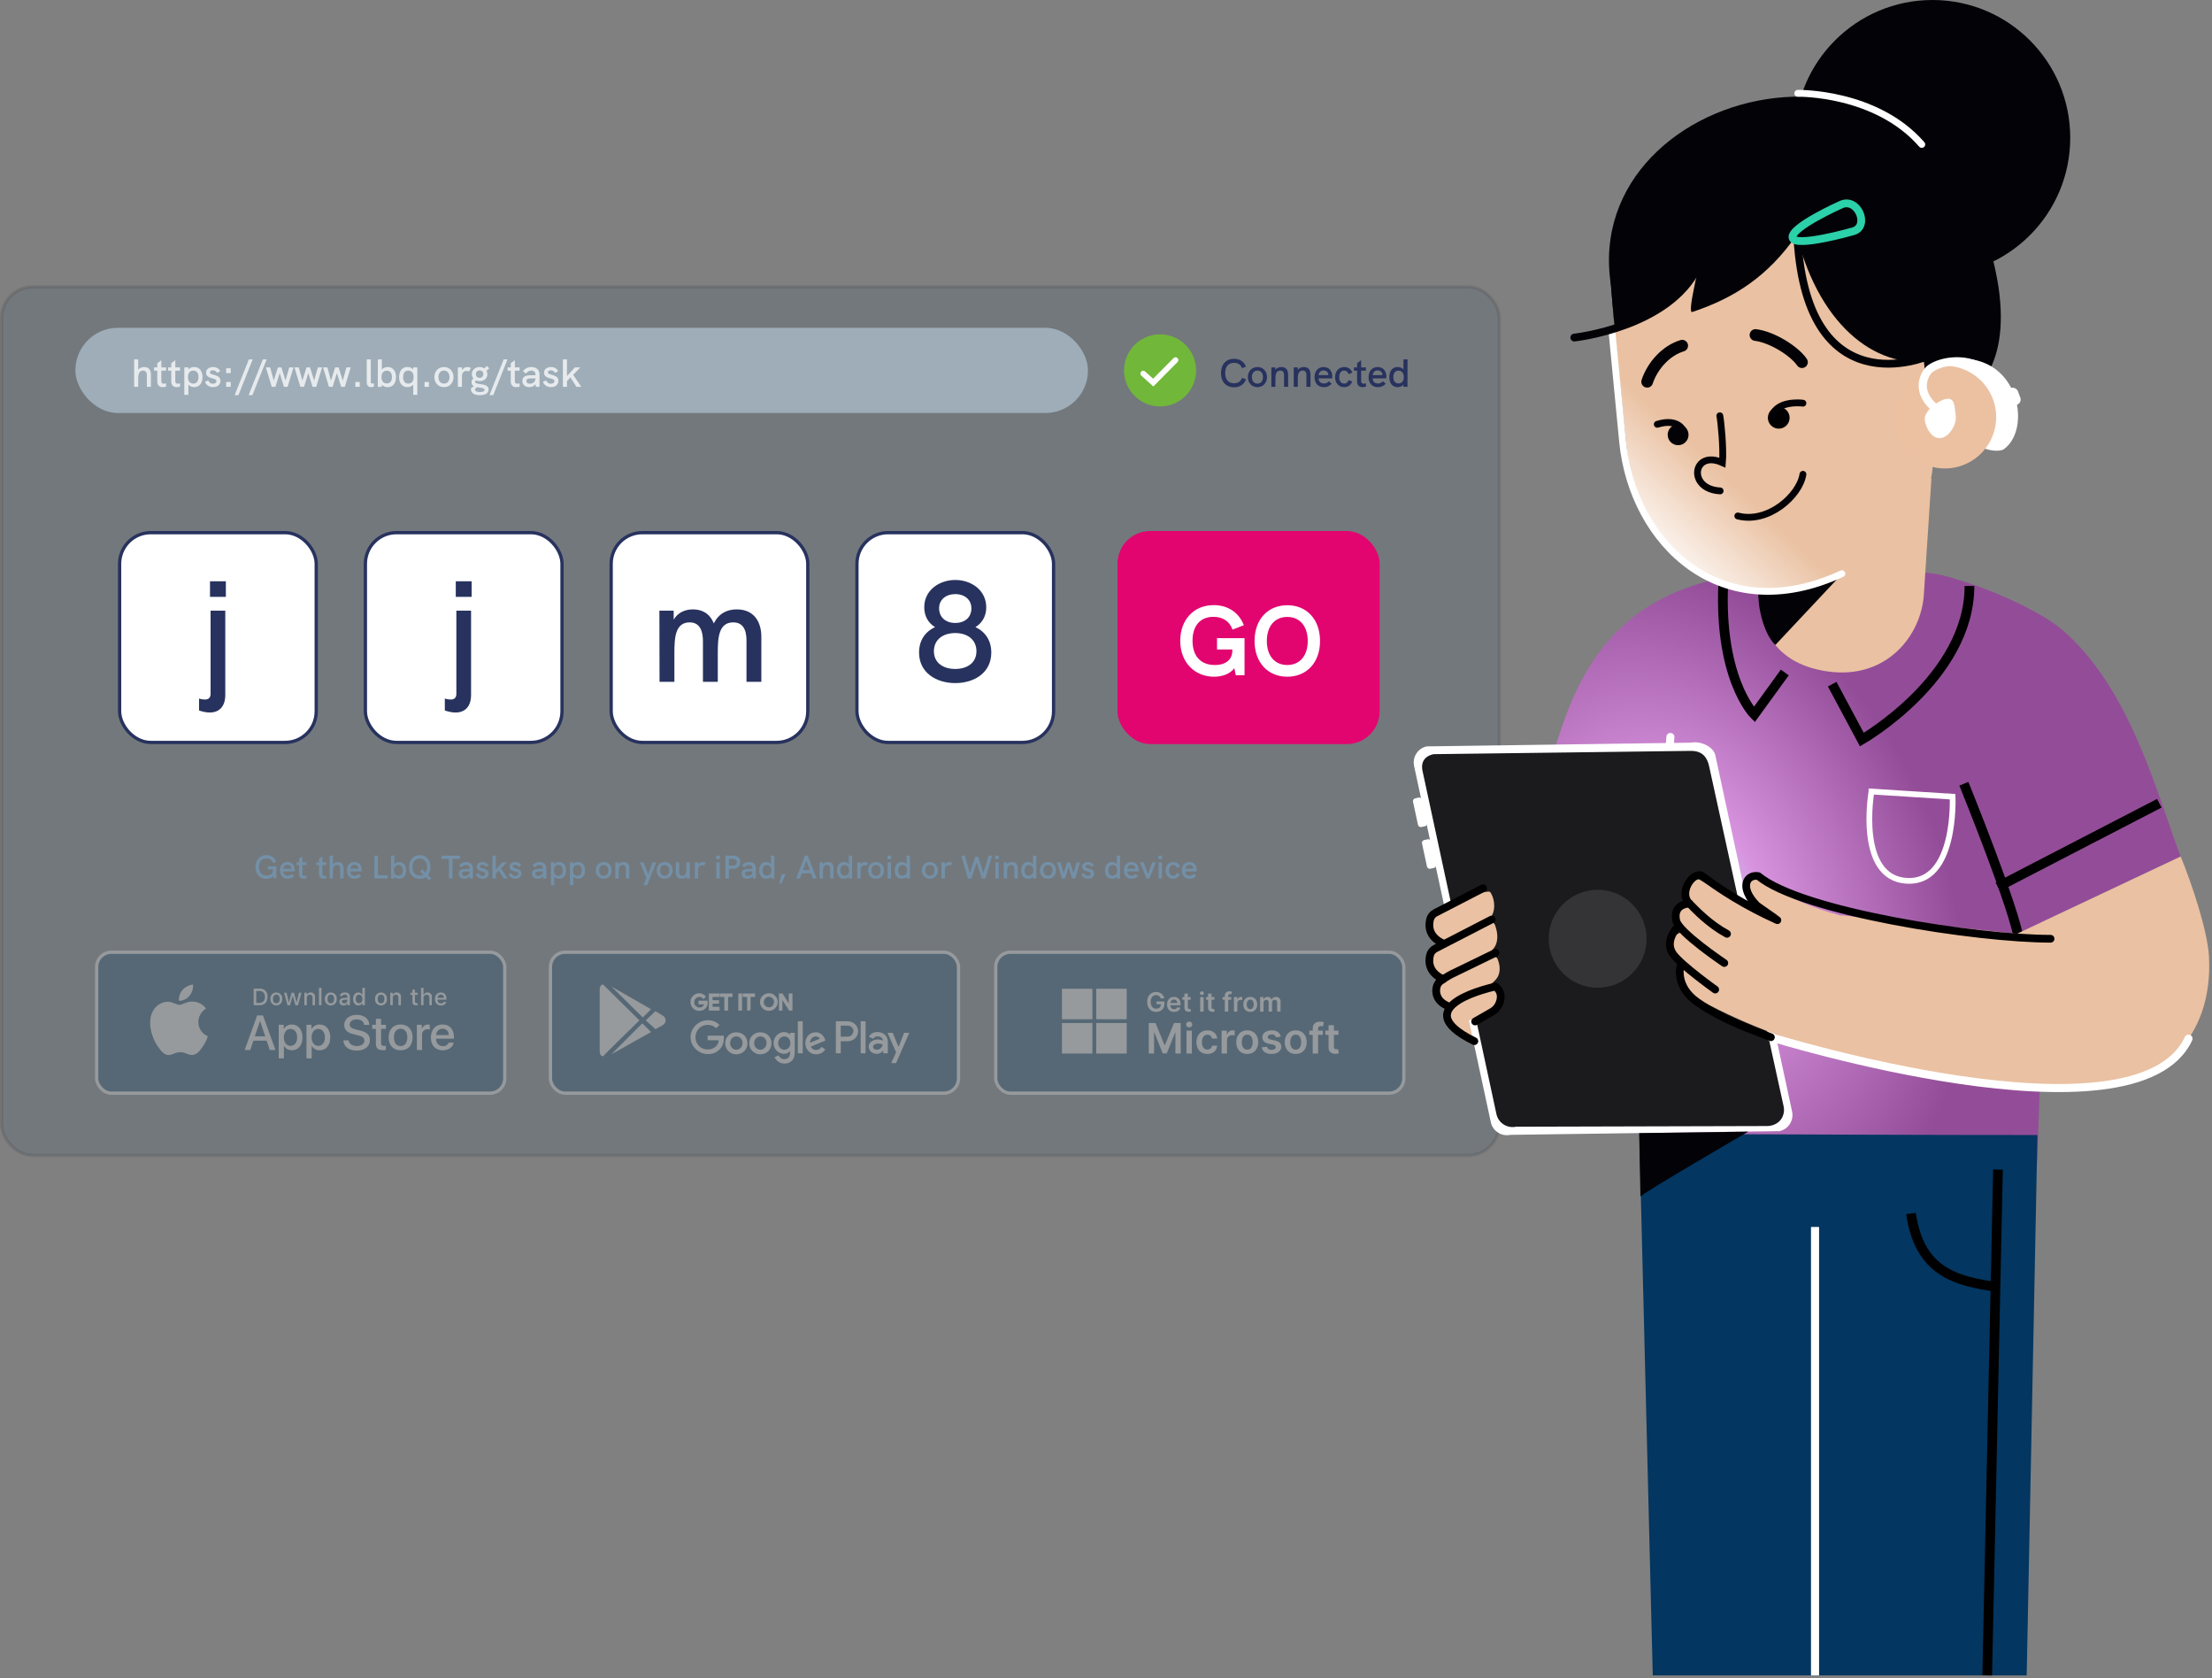 <svg width="675" height="512" viewBox="0 0 675 512" fill="none" xmlns="http://www.w3.org/2000/svg">
<rect x="0" y="0" width="675" height="512" fill="#808080" stroke="none"/>
<rect opacity="0.1" x="0.5" y="87.5" width="457" height="265" rx="9.5" fill="#003660" stroke="black"/>
<rect opacity="0.75" x="23" y="100" width="309" height="26" rx="13" fill="#ACBECB"/>
<path opacity="0.75" d="M44.008 111.976C43.204 111.976 42.556 112.276 42.172 112.816V109.636H40.936V118H42.172V115.516C42.172 113.836 42.64 113.056 43.648 113.056C44.44 113.056 44.812 113.524 44.812 114.556V118H46.048V114.244C46.048 112.78 45.328 111.976 44.008 111.976ZM50.684 116.932C50.42 117.016 50.18 117.064 49.976 117.064C49.508 117.064 49.232 116.824 49.232 116.32V113.08H50.684V112.084H49.232V109.888L47.996 110.812V112.084H47.024V113.08H47.996V116.428C47.996 117.616 48.74 118.108 49.676 118.108C50 118.108 50.348 118.048 50.696 117.94L50.684 116.932ZM54.949 116.932C54.685 117.016 54.445 117.064 54.241 117.064C53.773 117.064 53.497 116.824 53.497 116.32V113.08H54.949V112.084H53.497V109.888L52.261 110.812V112.084H51.289V113.08H52.261V116.428C52.261 117.616 53.005 118.108 53.941 118.108C54.265 118.108 54.613 118.048 54.961 117.94L54.949 116.932ZM59.265 111.964C58.569 111.964 57.885 112.204 57.477 112.744V112.084H56.241V120.448H57.477V117.328C57.849 117.808 58.521 118.108 59.265 118.108C60.801 118.108 61.797 116.92 61.797 115.048C61.797 113.248 60.885 111.964 59.265 111.964ZM58.977 117.028C57.873 117.028 57.357 116.176 57.357 115.036C57.357 113.86 57.897 113.056 58.989 113.056C60.033 113.056 60.561 113.788 60.561 115.036C60.561 116.248 60.045 117.028 58.977 117.028ZM65.026 118.108C66.154 118.108 67.27 117.508 67.27 116.188C67.27 114.004 64.066 114.652 64.066 113.584C64.066 113.224 64.414 112.972 64.966 112.972C65.65 112.972 66.022 113.344 66.25 113.764L67.21 113.236C66.778 112.42 66.01 111.976 65.014 111.976C63.85 111.976 62.89 112.576 62.89 113.68C62.89 115.84 66.058 115.072 66.058 116.26C66.058 116.68 65.686 117.064 64.978 117.064C64.138 117.064 63.742 116.536 63.562 116.044L62.566 116.488C62.854 117.412 63.802 118.108 65.026 118.108ZM69.011 113.836H70.415V112.348H69.011V113.836ZM69.011 118H70.415V116.524H69.011V118ZM71.603 120.544H72.767L77.111 109.636H75.947L71.603 120.544ZM75.868 120.544H77.032L81.376 109.636H80.212L75.868 120.544ZM82.924 118H84.04L85.349 113.824L86.644 118H87.772L89.561 112.084H88.252L87.136 116.104L85.876 112.084H84.808L83.537 116.116L82.445 112.084H81.124L82.924 118ZM91.655 118H92.771L94.079 113.824L95.375 118H96.503L98.291 112.084H96.983L95.867 116.104L94.607 112.084H93.539L92.267 116.116L91.175 112.084H89.855L91.655 118ZM100.385 118H101.501L102.809 113.824L104.105 118H105.233L107.021 112.084H105.713L104.597 116.104L103.337 112.084H102.269L100.997 116.116L99.905 112.084H98.585L100.385 118ZM108.444 118H109.776V116.524H108.444V118ZM113.223 118.108C113.499 118.108 113.811 118.048 114.111 117.94V116.932C113.931 116.992 113.763 117.016 113.619 117.016C113.307 117.016 113.151 116.86 113.151 116.548V109.636H111.915V116.632C111.915 117.64 112.455 118.108 113.223 118.108ZM118.315 111.964C117.583 111.964 116.899 112.264 116.527 112.744V109.636H115.291V118H116.527V117.34C116.935 117.868 117.607 118.108 118.315 118.108C119.959 118.108 120.847 116.812 120.847 115.036C120.847 113.128 119.827 111.964 118.315 111.964ZM118.039 116.98C116.923 116.98 116.407 116.152 116.407 115.048C116.407 113.92 116.947 113.08 118.027 113.08C119.071 113.08 119.611 113.836 119.611 115.048C119.611 116.224 119.095 116.98 118.039 116.98ZM126.104 112.084V112.744C125.696 112.204 125.012 111.964 124.316 111.964C122.696 111.964 121.784 113.248 121.784 115.048C121.784 116.92 122.78 118.108 124.316 118.108C125.06 118.108 125.732 117.808 126.104 117.328V120.448H127.34V112.084H126.104ZM124.604 117.028C123.536 117.028 123.02 116.248 123.02 115.036C123.02 113.788 123.548 113.056 124.592 113.056C125.684 113.056 126.224 113.86 126.224 115.036C126.224 116.176 125.708 117.028 124.604 117.028ZM129.549 118H130.881V116.524H129.549V118ZM135.48 118.108C137.256 118.108 138.396 116.728 138.396 115.036C138.396 113.332 137.256 111.976 135.48 111.976C133.692 111.976 132.552 113.332 132.552 115.036C132.552 116.728 133.692 118.108 135.48 118.108ZM135.48 117.028C134.328 117.028 133.788 116.128 133.788 115.036C133.788 113.944 134.328 113.056 135.48 113.056C136.62 113.056 137.16 113.944 137.16 115.036C137.16 116.116 136.632 117.028 135.48 117.028ZM142.605 111.976C141.957 111.976 141.273 112.312 140.973 113.056V112.084H139.725V118H140.961V114.916C140.961 113.74 141.477 113.152 142.365 113.152C142.641 113.152 142.869 113.224 143.097 113.356L143.697 112.276C143.337 112.06 142.989 111.976 142.605 111.976ZM146.409 117.16C145.629 117.052 144.981 116.92 144.981 116.44C144.981 116.26 145.065 116.128 145.221 116.032C145.569 116.188 145.953 116.284 146.385 116.284C147.669 116.284 148.725 115.456 148.725 114.172C148.725 113.776 148.629 113.416 148.449 113.104L149.289 112.42L148.641 111.628L147.765 112.384C147.369 112.12 146.877 111.976 146.349 111.976C145.041 111.976 143.985 112.852 143.985 114.1C143.985 114.616 144.165 115.084 144.477 115.456C144.093 115.744 143.889 116.116 143.889 116.62C143.889 117.232 144.189 117.592 144.621 117.82L143.733 118.444C143.721 118.504 143.709 118.564 143.709 118.708C143.709 119.908 144.705 120.556 146.433 120.556C147.993 120.556 149.097 120.04 149.097 118.84C149.097 117.472 147.597 117.328 146.409 117.16ZM146.373 113.008C147.057 113.008 147.489 113.452 147.489 114.136C147.489 114.784 147.105 115.264 146.361 115.264C145.617 115.264 145.209 114.772 145.209 114.136C145.209 113.464 145.677 113.008 146.373 113.008ZM146.481 119.608C145.701 119.608 144.933 119.416 144.933 118.804C144.933 118.78 144.933 118.744 144.945 118.696L145.545 118.108C145.749 118.144 145.953 118.18 146.145 118.204C147.045 118.336 147.861 118.408 147.861 118.948C147.861 119.416 147.237 119.608 146.481 119.608ZM149.357 120.544H150.521L154.865 109.636H153.701L149.357 120.544ZM158.555 116.932C158.291 117.016 158.051 117.064 157.847 117.064C157.379 117.064 157.103 116.824 157.103 116.32V113.08H158.555V112.084H157.103V109.888L155.867 110.812V112.084H154.895V113.08H155.867V116.428C155.867 117.616 156.611 118.108 157.547 118.108C157.871 118.108 158.219 118.048 158.567 117.94L158.555 116.932ZM162.159 111.976C161.103 111.976 160.263 112.384 159.579 113.224L160.479 113.98C160.923 113.368 161.499 113.056 162.147 113.056C162.927 113.056 163.395 113.512 163.395 114.28V114.484H162.015C161.175 114.484 160.623 114.58 160.215 114.784C159.687 115.048 159.399 115.552 159.399 116.224C159.399 117.352 160.239 118.108 161.499 118.108C162.339 118.108 163.023 117.76 163.407 117.16L163.503 118H164.631V114.28C164.631 112.84 163.695 111.976 162.159 111.976ZM161.727 117.064C161.055 117.064 160.635 116.752 160.635 116.248C160.635 115.996 160.719 115.792 160.899 115.672C161.127 115.492 161.475 115.432 162.159 115.432H163.395V115.456C163.395 116.392 162.687 117.064 161.727 117.064ZM168.151 118.108C169.279 118.108 170.395 117.508 170.395 116.188C170.395 114.004 167.191 114.652 167.191 113.584C167.191 113.224 167.539 112.972 168.091 112.972C168.775 112.972 169.147 113.344 169.375 113.764L170.335 113.236C169.903 112.42 169.135 111.976 168.139 111.976C166.975 111.976 166.015 112.576 166.015 113.68C166.015 115.84 169.183 115.072 169.183 116.26C169.183 116.68 168.811 117.064 168.103 117.064C167.263 117.064 166.867 116.536 166.687 116.044L165.691 116.488C165.979 117.412 166.927 118.108 168.151 118.108ZM171.776 118H173.012V116.272L174.068 115.12L175.904 118H177.38L174.908 114.352L177.104 112.084H175.436L173.012 114.724V109.636H171.776V118Z" fill="white"/>
<g opacity="0.25">
<rect x="29.5" y="290.5" width="124.529" height="43" rx="4.5" fill="#003660" stroke="white"/>
<path d="M60.523 311.799C60.533 310.974 60.754 310.165 61.163 309.448C61.572 308.73 62.157 308.127 62.864 307.695C62.415 307.058 61.823 306.533 61.135 306.163C60.447 305.792 59.681 305.587 58.899 305.563C57.231 305.388 55.614 306.556 54.764 306.556C53.898 306.556 52.589 305.58 51.18 305.609C50.268 305.638 49.38 305.902 48.601 306.374C47.822 306.847 47.18 307.512 46.736 308.305C44.815 311.614 46.248 316.478 48.089 319.153C49.009 320.463 50.085 321.926 51.493 321.874C52.871 321.817 53.386 321 55.049 321C56.697 321 57.179 321.874 58.616 321.841C60.094 321.817 61.026 320.525 61.914 319.203C62.576 318.27 63.085 317.238 63.423 316.147C62.564 315.785 61.831 315.18 61.315 314.407C60.799 313.634 60.524 312.727 60.523 311.799Z" fill="white"/>
<path d="M57.807 303.803C58.613 302.841 59.01 301.603 58.914 300.354C57.682 300.482 56.545 301.068 55.728 301.994C55.328 302.446 55.022 302.972 54.828 303.542C54.633 304.112 54.553 304.715 54.592 305.316C55.208 305.322 55.817 305.189 56.374 304.927C56.931 304.665 57.421 304.281 57.807 303.803Z" fill="white"/>
<path d="M81.364 317.479H77.337L76.37 320.331H74.664L78.479 309.779H80.251L84.065 320.331H82.33L81.364 317.479ZM77.754 316.163H80.946L79.373 311.534H79.329L77.754 316.163Z" fill="white"/>
<path d="M92.303 316.485C92.303 318.875 91.022 320.411 89.088 320.411C88.599 320.437 88.111 320.324 87.683 320.086C87.254 319.848 86.901 319.494 86.665 319.065H86.628V322.876H85.047V312.638H86.577V313.917H86.606C86.854 313.49 87.213 313.138 87.645 312.899C88.077 312.659 88.565 312.541 89.059 312.557C91.014 312.557 92.303 314.101 92.303 316.485ZM90.678 316.485C90.678 314.927 89.872 313.903 88.642 313.903C87.434 313.903 86.621 314.949 86.621 316.485C86.621 318.035 87.434 319.073 88.642 319.073C89.872 319.073 90.678 318.056 90.678 316.485Z" fill="white"/>
<path d="M100.779 316.485C100.779 318.875 99.498 320.411 97.565 320.411C97.075 320.437 96.588 320.324 96.159 320.086C95.731 319.848 95.378 319.494 95.141 319.065H95.105V322.876H93.523V312.638H95.054V313.917H95.083C95.331 313.49 95.689 313.138 96.121 312.899C96.553 312.659 97.042 312.541 97.536 312.557C99.491 312.557 100.779 314.101 100.779 316.485ZM99.154 316.485C99.154 314.927 98.348 313.903 97.119 313.903C95.91 313.903 95.098 314.949 95.098 316.485C95.098 318.035 95.91 319.073 97.119 319.073C98.348 319.073 99.154 318.056 99.154 316.485H99.154Z" fill="white"/>
<path d="M106.384 317.391C106.501 318.438 107.519 319.125 108.91 319.125C110.243 319.125 111.202 318.438 111.202 317.494C111.202 316.675 110.623 316.185 109.254 315.849L107.885 315.519C105.945 315.051 105.044 314.145 105.044 312.675C105.044 310.854 106.633 309.604 108.888 309.604C111.121 309.604 112.651 310.854 112.703 312.675H111.107C111.011 311.622 110.14 310.986 108.866 310.986C107.592 310.986 106.721 311.629 106.721 312.565C106.721 313.311 107.277 313.75 108.639 314.086L109.803 314.372C111.971 314.884 112.872 315.753 112.872 317.297C112.872 319.271 111.297 320.507 108.793 320.507C106.45 320.507 104.868 319.3 104.766 317.391L106.384 317.391Z" fill="white"/>
<path d="M116.287 310.817V312.638H117.752V313.888H116.287V318.13C116.287 318.788 116.58 319.096 117.224 319.096C117.398 319.092 117.571 319.08 117.744 319.059V320.302C117.455 320.356 117.16 320.38 116.866 320.375C115.306 320.375 114.698 319.79 114.698 318.298V313.888H113.578V312.638H114.698V310.817H116.287Z" fill="white"/>
<path d="M118.598 316.485C118.598 314.064 120.025 312.543 122.251 312.543C124.484 312.543 125.905 314.064 125.905 316.485C125.905 318.912 124.492 320.426 122.251 320.426C120.011 320.426 118.598 318.912 118.598 316.485ZM124.294 316.485C124.294 314.824 123.532 313.844 122.251 313.844C120.97 313.844 120.209 314.832 120.209 316.485C120.209 318.152 120.97 319.124 122.251 319.124C123.532 319.124 124.294 318.152 124.294 316.485H124.294Z" fill="white"/>
<path d="M127.211 312.638H128.719V313.947H128.756C128.858 313.538 129.097 313.177 129.435 312.923C129.772 312.67 130.187 312.541 130.608 312.557C130.791 312.556 130.972 312.576 131.15 312.616V314.093C130.92 314.023 130.68 313.991 130.44 313.998C130.21 313.988 129.981 314.029 129.768 314.116C129.556 314.204 129.365 314.336 129.208 314.504C129.052 314.672 128.933 314.872 128.862 315.09C128.79 315.308 128.766 315.539 128.792 315.768V320.331H127.211L127.211 312.638Z" fill="white"/>
<path d="M138.437 318.071C138.224 319.468 136.862 320.426 135.12 320.426C132.879 320.426 131.488 318.927 131.488 316.521C131.488 314.108 132.887 312.543 135.054 312.543C137.185 312.543 138.525 314.005 138.525 316.338V316.879H133.084V316.974C133.059 317.257 133.095 317.542 133.188 317.811C133.282 318.079 133.432 318.325 133.628 318.531C133.824 318.737 134.062 318.899 134.325 319.006C134.589 319.114 134.872 319.164 135.157 319.153C135.53 319.188 135.905 319.102 136.226 318.907C136.546 318.712 136.795 318.419 136.935 318.071L138.437 318.071ZM133.092 315.775H136.943C136.957 315.52 136.918 315.266 136.829 315.027C136.74 314.788 136.603 314.57 136.425 314.387C136.248 314.203 136.035 314.058 135.798 313.961C135.562 313.864 135.309 313.817 135.054 313.823C134.796 313.821 134.541 313.87 134.303 313.968C134.064 314.065 133.848 314.209 133.665 314.391C133.483 314.572 133.338 314.788 133.24 315.026C133.142 315.263 133.091 315.518 133.092 315.775V315.775Z" fill="white"/>
<path d="M79.24 301.604C79.572 301.581 79.904 301.631 80.214 301.751C80.524 301.871 80.803 302.058 81.031 302.299C81.26 302.54 81.432 302.829 81.535 303.144C81.639 303.46 81.671 303.794 81.629 304.124C81.629 305.743 80.752 306.675 79.24 306.675H77.406V301.604H79.24ZM78.195 305.957H79.152C79.389 305.972 79.626 305.933 79.846 305.844C80.066 305.755 80.263 305.618 80.424 305.444C80.584 305.269 80.703 305.061 80.773 304.834C80.843 304.608 80.861 304.368 80.826 304.134C80.858 303.9 80.838 303.663 80.767 303.438C80.697 303.213 80.577 303.006 80.417 302.833C80.257 302.66 80.061 302.524 79.842 302.436C79.623 302.347 79.388 302.308 79.152 302.321H78.195V305.957Z" fill="white"/>
<path d="M82.516 304.76C82.492 304.508 82.521 304.255 82.601 304.015C82.681 303.775 82.81 303.555 82.98 303.368C83.15 303.181 83.357 303.032 83.589 302.929C83.82 302.827 84.07 302.774 84.323 302.774C84.576 302.774 84.826 302.827 85.057 302.929C85.289 303.032 85.496 303.181 85.666 303.368C85.836 303.555 85.965 303.775 86.045 304.015C86.125 304.255 86.154 304.508 86.13 304.76C86.154 305.011 86.126 305.265 86.046 305.506C85.967 305.746 85.838 305.966 85.667 306.154C85.497 306.341 85.29 306.491 85.058 306.593C84.827 306.695 84.576 306.748 84.323 306.748C84.07 306.748 83.819 306.695 83.588 306.593C83.356 306.491 83.149 306.341 82.979 306.154C82.809 305.966 82.68 305.746 82.6 305.506C82.52 305.265 82.492 305.011 82.516 304.76ZM85.352 304.76C85.352 303.93 84.979 303.445 84.324 303.445C83.667 303.445 83.297 303.93 83.297 304.76C83.297 305.596 83.667 306.077 84.324 306.077C84.979 306.077 85.352 305.592 85.352 304.76H85.352Z" fill="white"/>
<path d="M90.937 306.676H90.153L89.361 303.858H89.301L88.513 306.676H87.736L86.68 302.85H87.447L88.133 305.769H88.189L88.977 302.85H89.702L90.49 305.769H90.55L91.233 302.85H91.989L90.937 306.676Z" fill="white"/>
<path d="M92.875 302.848H93.603V303.456H93.659C93.755 303.238 93.917 303.055 94.122 302.932C94.327 302.81 94.565 302.755 94.803 302.774C94.989 302.76 95.176 302.788 95.35 302.856C95.524 302.924 95.681 303.031 95.808 303.167C95.936 303.304 96.031 303.468 96.086 303.646C96.141 303.824 96.156 304.013 96.129 304.197V306.674H95.373V304.387C95.373 303.772 95.105 303.466 94.546 303.466C94.419 303.46 94.293 303.482 94.175 303.529C94.058 303.577 93.952 303.649 93.865 303.741C93.778 303.833 93.713 303.943 93.672 304.063C93.632 304.183 93.618 304.31 93.631 304.436V306.674H92.875L92.875 302.848Z" fill="white"/>
<path d="M97.336 301.354H98.092V306.674H97.336V301.354Z" fill="white"/>
<path d="M99.141 304.76C99.117 304.508 99.146 304.255 99.226 304.015C99.306 303.775 99.435 303.555 99.605 303.368C99.775 303.181 99.983 303.032 100.214 302.929C100.445 302.827 100.695 302.774 100.948 302.774C101.201 302.774 101.451 302.827 101.683 302.929C101.914 303.032 102.121 303.181 102.291 303.368C102.462 303.555 102.591 303.775 102.671 304.015C102.75 304.255 102.779 304.508 102.755 304.76C102.78 305.011 102.751 305.266 102.672 305.506C102.592 305.746 102.463 305.966 102.293 306.154C102.122 306.341 101.915 306.491 101.683 306.593C101.452 306.695 101.201 306.748 100.948 306.748C100.695 306.748 100.445 306.695 100.213 306.593C99.981 306.491 99.774 306.341 99.604 306.154C99.434 305.966 99.305 305.746 99.225 305.506C99.145 305.266 99.117 305.011 99.141 304.76ZM101.977 304.76C101.977 303.93 101.604 303.445 100.949 303.445C100.292 303.445 99.922 303.93 99.922 304.76C99.922 305.596 100.292 306.077 100.949 306.077C101.604 306.077 101.977 305.592 101.977 304.76H101.977Z" fill="white"/>
<path d="M103.551 305.592C103.551 304.904 104.064 304.507 104.976 304.45L106.013 304.39V304.06C106.013 303.656 105.746 303.428 105.229 303.428C104.807 303.428 104.515 303.583 104.431 303.853H103.699C103.776 303.196 104.395 302.774 105.264 302.774C106.225 302.774 106.766 303.252 106.766 304.06V306.674H106.038V306.137H105.979C105.857 306.33 105.687 306.487 105.484 306.592C105.282 306.698 105.056 306.748 104.828 306.738C104.667 306.754 104.504 306.737 104.351 306.687C104.197 306.637 104.055 306.556 103.935 306.448C103.815 306.34 103.718 306.208 103.652 306.061C103.586 305.913 103.551 305.754 103.551 305.592ZM106.013 305.265V304.946L105.078 305.005C104.55 305.041 104.311 305.22 104.311 305.557C104.311 305.902 104.61 306.102 105.021 306.102C105.142 306.114 105.264 306.102 105.379 306.066C105.495 306.03 105.602 305.972 105.695 305.894C105.788 305.816 105.863 305.72 105.918 305.612C105.973 305.504 106.005 305.386 106.013 305.265Z" fill="white"/>
<path d="M107.762 304.76C107.762 303.551 108.384 302.785 109.352 302.785C109.591 302.774 109.829 302.831 110.037 302.95C110.245 303.069 110.415 303.244 110.527 303.456H110.583V301.354H111.339V306.674H110.615V306.07H110.555C110.435 306.28 110.259 306.454 110.047 306.571C109.835 306.689 109.594 306.746 109.352 306.737C108.377 306.737 107.762 305.972 107.762 304.76ZM108.543 304.76C108.543 305.571 108.926 306.059 109.566 306.059C110.204 306.059 110.597 305.564 110.597 304.763C110.597 303.965 110.2 303.463 109.566 303.463C108.93 303.463 108.543 303.955 108.543 304.76H108.543Z" fill="white"/>
<path d="M114.466 304.76C114.441 304.508 114.47 304.255 114.55 304.015C114.63 303.775 114.759 303.555 114.929 303.368C115.099 303.181 115.307 303.032 115.538 302.929C115.769 302.827 116.019 302.774 116.272 302.774C116.525 302.774 116.775 302.827 117.007 302.929C117.238 303.032 117.445 303.181 117.615 303.368C117.785 303.555 117.915 303.775 117.994 304.015C118.074 304.255 118.103 304.508 118.079 304.76C118.104 305.011 118.075 305.265 117.995 305.506C117.916 305.746 117.787 305.966 117.617 306.154C117.446 306.341 117.239 306.491 117.007 306.593C116.776 306.695 116.526 306.748 116.272 306.748C116.019 306.748 115.769 306.695 115.537 306.593C115.306 306.491 115.098 306.341 114.928 306.154C114.758 305.966 114.629 305.746 114.549 305.506C114.469 305.265 114.441 305.011 114.466 304.76ZM117.301 304.76C117.301 303.93 116.928 303.445 116.274 303.445C115.616 303.445 115.247 303.93 115.247 304.76C115.247 305.596 115.616 306.077 116.274 306.077C116.928 306.077 117.301 305.592 117.301 304.76Z" fill="white"/>
<path d="M119.094 302.848H119.822V303.456H119.878C119.974 303.238 120.136 303.055 120.341 302.932C120.545 302.81 120.783 302.755 121.021 302.774C121.208 302.76 121.395 302.788 121.569 302.856C121.743 302.924 121.9 303.031 122.027 303.167C122.154 303.304 122.249 303.468 122.305 303.646C122.36 303.824 122.375 304.013 122.347 304.197V306.674H121.591V304.387C121.591 303.772 121.324 303.466 120.765 303.466C120.638 303.46 120.512 303.482 120.394 303.529C120.277 303.577 120.171 303.649 120.084 303.741C119.997 303.833 119.931 303.943 119.891 304.063C119.85 304.183 119.836 304.31 119.85 304.436V306.674H119.094V302.848Z" fill="white"/>
<path d="M126.623 301.896V302.866H127.453V303.502H126.623V305.469C126.623 305.87 126.788 306.045 127.165 306.045C127.261 306.045 127.357 306.039 127.453 306.028V306.657C127.317 306.681 127.18 306.694 127.042 306.696C126.201 306.696 125.866 306.4 125.866 305.662V303.502H125.258V302.866H125.866V301.896H126.623Z" fill="white"/>
<path d="M128.484 301.354H129.234V303.463H129.294C129.394 303.243 129.56 303.059 129.769 302.936C129.978 302.813 130.22 302.758 130.462 302.778C130.647 302.768 130.833 302.798 131.005 302.868C131.177 302.938 131.331 303.045 131.457 303.181C131.583 303.317 131.678 303.479 131.734 303.656C131.79 303.833 131.806 304.02 131.781 304.204V306.674H131.024V304.39C131.024 303.779 130.739 303.47 130.205 303.47C130.075 303.459 129.944 303.477 129.822 303.522C129.7 303.567 129.589 303.638 129.497 303.731C129.405 303.823 129.335 303.934 129.29 304.057C129.246 304.179 129.229 304.31 129.24 304.44V306.674H128.484L128.484 301.354Z" fill="white"/>
<path d="M136.188 305.641C136.086 305.991 135.863 306.294 135.56 306.496C135.256 306.698 134.891 306.788 134.528 306.748C134.276 306.755 134.025 306.707 133.793 306.607C133.561 306.507 133.354 306.358 133.186 306.17C133.017 305.982 132.892 305.76 132.818 305.519C132.744 305.278 132.724 305.023 132.759 304.773C132.725 304.523 132.746 304.268 132.819 304.026C132.893 303.784 133.018 303.561 133.185 303.371C133.353 303.182 133.559 303.03 133.79 302.927C134.021 302.825 134.272 302.772 134.525 302.774C135.591 302.774 136.234 303.502 136.234 304.703V304.967H133.529V305.009C133.517 305.15 133.535 305.291 133.581 305.424C133.627 305.557 133.7 305.679 133.796 305.783C133.892 305.886 134.009 305.968 134.138 306.023C134.268 306.079 134.408 306.107 134.549 306.105C134.73 306.127 134.913 306.094 135.075 306.012C135.238 305.929 135.372 305.8 135.46 305.641L136.188 305.641ZM133.529 304.408H135.464C135.473 304.28 135.456 304.151 135.412 304.03C135.369 303.908 135.301 303.798 135.212 303.704C135.123 303.611 135.016 303.537 134.897 303.488C134.778 303.438 134.65 303.414 134.521 303.417C134.39 303.416 134.26 303.44 134.139 303.489C134.018 303.539 133.908 303.611 133.815 303.704C133.723 303.796 133.65 303.906 133.601 304.027C133.552 304.148 133.527 304.278 133.529 304.408H133.529Z" fill="white"/>
<rect x="167.969" y="290.5" width="124.529" height="43" rx="4.5" fill="#003660" stroke="white"/>
<path d="M184.035 300.353L195.126 311.296C191.774 314.549 184.863 321.292 184.035 322.239C183.207 322.239 183 321.253 183 320.76V301.831C183 300.648 183.69 300.353 184.035 300.353Z" fill="white"/>
<path d="M196.161 310.408L186.549 300.944L198.675 307.894L196.161 310.408Z" fill="white"/>
<path d="M186.549 321.647L196.013 312.183L198.675 314.845L186.549 321.647Z" fill="white"/>
<path d="M197.049 311.296L200.006 308.486L202.224 309.817C202.52 309.965 203.112 310.468 203.112 311.296C203.112 312.124 202.52 312.627 202.224 312.774L200.006 313.957L197.049 311.296Z" fill="white"/>
<path d="M215.695 305.853C215.695 306.479 215.537 307.027 215.143 307.418C214.669 307.887 214.117 308.122 213.407 308.122C212.697 308.122 212.144 307.887 211.671 307.418C211.198 306.949 210.961 306.401 210.961 305.697C210.961 304.993 211.198 304.445 211.671 303.976C212.144 303.506 212.697 303.271 213.407 303.271C213.722 303.271 214.038 303.35 214.354 303.506C214.669 303.663 214.906 303.819 215.064 304.054L214.669 304.445C214.354 304.054 213.959 303.897 213.407 303.897C212.933 303.897 212.46 304.054 212.144 304.445C211.75 304.758 211.592 305.227 211.592 305.775C211.592 306.323 211.75 306.792 212.144 307.105C212.539 307.418 212.933 307.653 213.407 307.653C213.959 307.653 214.354 307.496 214.748 307.105C214.985 306.87 215.143 306.557 215.143 306.166H213.407V305.54H215.695V305.853ZM219.324 303.897H217.194V305.384H219.166V305.931H217.194V307.418H219.324V308.044H216.563V303.35H219.324V303.897ZM221.928 308.044H221.297V303.897H219.955V303.35H223.269V303.897H221.928V308.044ZM225.557 308.044V303.35H226.188V308.044H225.557ZM228.871 308.044H228.24V303.897H226.898V303.35H230.133V303.897H228.792V308.044H228.871ZM236.366 307.418C235.893 307.887 235.341 308.122 234.63 308.122C233.92 308.122 233.368 307.887 232.895 307.418C232.421 306.949 232.185 306.401 232.185 305.697C232.185 304.993 232.421 304.445 232.895 303.976C233.368 303.506 233.92 303.271 234.63 303.271C235.341 303.271 235.893 303.506 236.366 303.976C236.84 304.445 237.076 304.993 237.076 305.697C237.076 306.401 236.84 306.949 236.366 307.418ZM233.368 307.027C233.684 307.34 234.157 307.574 234.63 307.574C235.104 307.574 235.577 307.418 235.893 307.027C236.208 306.714 236.445 306.244 236.445 305.697C236.445 305.149 236.287 304.68 235.893 304.367C235.577 304.054 235.104 303.819 234.63 303.819C234.157 303.819 233.684 303.976 233.368 304.367C233.052 304.68 232.816 305.149 232.816 305.697C232.816 306.244 232.974 306.714 233.368 307.027ZM237.944 308.044V303.35H238.654L240.942 307.027V303.35H241.574V308.044H240.942L238.496 304.21V308.044H237.944Z" fill="white"/>
<path fill-rule="evenodd" clip-rule="evenodd" d="M213.405 303.527C212.762 303.527 212.275 303.735 211.85 304.157C211.425 304.578 211.216 305.061 211.216 305.696C211.216 306.332 211.425 306.814 211.85 307.235C212.121 307.505 212.418 307.687 212.765 307.783C212.479 307.671 212.223 307.495 211.984 307.305C211.507 306.927 211.334 306.37 211.334 305.774C211.334 305.188 211.502 304.639 211.961 304.262C212.339 303.81 212.887 303.641 213.405 303.641C213.917 303.641 214.333 303.766 214.674 304.077L214.713 304.038C214.599 303.932 214.446 303.838 214.238 303.735C213.954 303.594 213.677 303.527 213.405 303.527ZM215.357 306.524C215.411 306.322 215.437 306.097 215.437 305.853V305.796H213.661V305.909H215.397V306.166C215.397 306.292 215.383 306.411 215.357 306.524ZM211.489 303.793C212.011 303.276 212.628 303.015 213.405 303.015C213.765 303.015 214.119 303.104 214.466 303.276C214.792 303.438 215.079 303.619 215.275 303.91L215.393 304.086L214.646 304.826L214.468 304.605C214.211 304.287 213.897 304.153 213.405 304.153C212.985 304.153 212.596 304.291 212.342 304.605L212.324 304.627L212.302 304.645C211.989 304.893 211.847 305.275 211.847 305.774C211.847 306.274 211.989 306.655 212.302 306.904C212.686 307.208 213.022 307.396 213.405 307.396C213.657 307.396 213.859 307.36 214.039 307.287C214.218 307.215 214.388 307.099 214.566 306.922C214.704 306.786 214.807 306.62 214.855 306.422H213.149V305.283H215.949V305.853C215.949 306.519 215.781 307.143 215.321 307.599C214.8 308.117 214.182 308.378 213.405 308.378C212.628 308.378 212.011 308.117 211.489 307.599C210.967 307.082 210.703 306.469 210.703 305.696C210.703 304.924 210.967 304.31 211.489 303.793ZM234.629 303.527C233.986 303.527 233.499 303.735 233.073 304.157C232.648 304.578 232.439 305.061 232.439 305.696C232.439 306.332 232.648 306.814 233.073 307.235C233.499 307.657 233.986 307.865 234.629 307.865C235.272 307.865 235.759 307.657 236.184 307.235C236.609 306.814 236.818 306.332 236.818 305.696C236.818 305.061 236.609 304.578 236.184 304.157C235.759 303.735 235.272 303.527 234.629 303.527ZM232.713 303.793C233.234 303.276 233.852 303.015 234.629 303.015C235.406 303.015 236.023 303.276 236.545 303.793C237.067 304.31 237.331 304.924 237.331 305.696C237.331 306.469 237.067 307.082 236.545 307.599C236.023 308.117 235.406 308.378 234.629 308.378C233.852 308.378 233.234 308.117 232.713 307.599C232.191 307.082 231.927 306.469 231.927 305.696C231.927 304.924 232.191 304.31 232.713 303.793ZM216.305 303.093H219.579V304.153H217.449V305.127H219.421V306.187H217.449V307.161H219.579V308.299H216.305V303.093ZM216.817 303.605V307.787H219.066V307.674H216.936V305.675H218.909V305.639H216.936V303.641H219.066V303.605H216.817ZM219.698 303.093H223.524V304.153H222.182V308.299H221.039V304.153H219.698V303.093ZM220.21 303.605V303.641H221.551V307.787H221.67V303.641H223.011V303.605H220.21ZM225.299 303.093H226.443V308.299H225.299V303.093ZM225.812 303.605V307.787H225.931V303.605H225.812ZM226.641 303.093H230.388V304.153H229.047V308.043H228.869V308.299H227.982V304.153H226.641V303.093ZM228.534 307.787H228.494V303.641H227.153V303.605H229.875V303.641H228.534V307.787ZM237.686 303.093H238.795L240.685 306.129V303.093H241.828V308.299H240.8L238.751 305.088V308.299H237.686V303.093ZM238.199 303.605V307.787H238.239V303.605H238.199ZM238.413 303.605L241.081 307.787H241.112L238.51 303.605H238.413ZM241.197 307.787H241.316V303.605H241.197V307.787ZM233.176 304.194C233.554 303.734 234.107 303.562 234.629 303.562C235.176 303.562 235.707 303.828 236.062 304.174C236.529 304.552 236.7 305.105 236.7 305.696C236.7 306.313 236.436 306.842 236.082 307.198C235.704 307.658 235.151 307.83 234.629 307.83C234.081 307.83 233.551 307.565 233.196 307.218C232.728 306.84 232.558 306.287 232.558 305.696C232.558 305.079 232.822 304.55 233.176 304.194ZM234.629 304.075C234.209 304.075 233.819 304.213 233.566 304.527L233.557 304.538L233.547 304.548C233.275 304.818 233.07 305.223 233.07 305.696C233.07 306.196 233.213 306.577 233.526 306.825L233.537 306.834L233.547 306.844C233.823 307.118 234.235 307.318 234.629 307.318C235.049 307.318 235.438 307.179 235.692 306.865L235.701 306.854L235.711 306.844C235.983 306.574 236.187 306.169 236.187 305.696C236.187 305.196 236.045 304.815 235.732 304.567L235.721 304.558L235.711 304.548C235.434 304.274 235.023 304.075 234.629 304.075Z" fill="white"/>
<path d="M232.025 314.928C230.132 314.928 228.633 316.336 228.633 318.292C228.633 320.17 230.132 321.656 232.025 321.656C233.919 321.656 235.418 320.248 235.418 318.292C235.418 316.258 233.919 314.928 232.025 314.928ZM232.025 320.248C231 320.248 230.132 319.387 230.132 318.214C230.132 317.04 231 316.18 232.025 316.18C233.051 316.18 233.919 316.962 233.919 318.214C233.919 319.387 233.051 320.248 232.025 320.248ZM224.688 314.928C222.794 314.928 221.295 316.336 221.295 318.292C221.295 320.17 222.794 321.656 224.688 321.656C226.581 321.656 228.08 320.248 228.08 318.292C228.08 316.258 226.581 314.928 224.688 314.928ZM224.688 320.248C223.662 320.248 222.794 319.387 222.794 318.214C222.794 317.04 223.662 316.18 224.688 316.18C225.713 316.18 226.581 316.962 226.581 318.214C226.581 319.387 225.713 320.248 224.688 320.248ZM215.93 315.945V317.353H219.323C219.244 318.136 218.928 318.762 218.534 319.153C218.06 319.622 217.271 320.17 215.93 320.17C213.8 320.17 212.222 318.527 212.222 316.414C212.222 314.302 213.879 312.659 215.93 312.659C217.035 312.659 217.902 313.129 218.534 313.676L219.559 312.659C218.691 311.877 217.587 311.251 216.009 311.251C213.169 311.251 210.723 313.598 210.723 316.414C210.723 319.231 213.169 321.578 216.009 321.578C217.587 321.578 218.691 321.109 219.638 320.092C220.585 319.153 220.901 317.823 220.901 316.806C220.901 316.493 220.901 316.18 220.822 315.945H215.93ZM251.75 317.04C251.434 316.258 250.645 314.928 248.909 314.928C247.174 314.928 245.754 316.258 245.754 318.292C245.754 320.17 247.174 321.656 249.067 321.656C250.566 321.656 251.513 320.717 251.829 320.17L250.724 319.387C250.33 319.935 249.856 320.326 249.067 320.326C248.278 320.326 247.805 320.013 247.41 319.309L251.908 317.432L251.75 317.04ZM247.174 318.136C247.174 316.884 248.199 316.18 248.909 316.18C249.462 316.18 250.014 316.493 250.172 316.884L247.174 318.136ZM243.465 321.343H244.965V311.564H243.465V321.343ZM241.099 315.632C240.704 315.241 240.073 314.85 239.284 314.85C237.627 314.85 236.049 316.336 236.049 318.214C236.049 320.092 237.548 321.5 239.284 321.5C240.073 321.5 240.704 321.109 241.02 320.717H241.099V321.187C241.099 322.439 240.388 323.143 239.284 323.143C238.416 323.143 237.785 322.517 237.627 321.969L236.365 322.517C236.759 323.377 237.706 324.473 239.363 324.473C241.099 324.473 242.519 323.456 242.519 321.03V315.084H241.099V315.632ZM239.363 320.248C238.337 320.248 237.469 319.387 237.469 318.214C237.469 317.04 238.337 316.18 239.363 316.18C240.388 316.18 241.177 317.04 241.177 318.214C241.177 319.387 240.388 320.248 239.363 320.248ZM258.614 311.564H255.064V321.343H256.563V317.666H258.614C260.271 317.666 261.849 316.493 261.849 314.615C261.849 312.737 260.271 311.564 258.614 311.564ZM258.693 316.258H256.563V312.894H258.693C259.797 312.894 260.429 313.833 260.429 314.537C260.35 315.397 259.719 316.258 258.693 316.258ZM267.766 314.85C266.662 314.85 265.557 315.319 265.163 316.336L266.504 316.884C266.819 316.336 267.293 316.18 267.845 316.18C268.634 316.18 269.344 316.649 269.423 317.432V317.51C269.186 317.353 268.555 317.119 267.924 317.119C266.504 317.119 265.084 317.901 265.084 319.309C265.084 320.639 266.267 321.5 267.529 321.5C268.555 321.5 269.029 321.03 269.423 320.561H269.502V321.343H270.922V317.588C270.764 315.867 269.423 314.85 267.766 314.85ZM267.608 320.248C267.135 320.248 266.425 320.013 266.425 319.387C266.425 318.605 267.293 318.37 268.003 318.37C268.634 318.37 268.95 318.527 269.344 318.683C269.186 319.622 268.397 320.248 267.608 320.248ZM275.893 315.084L274.236 319.309H274.157L272.421 315.084H270.843L273.447 321.03L271.948 324.316H273.447L277.471 315.084H275.893ZM262.638 321.343H264.137V311.564H262.638V321.343Z" fill="white"/>
<rect x="303.852" y="290.5" width="124.529" height="43" rx="4.5" fill="#003660" stroke="white"/>
<rect x="324.055" y="301.646" width="9.299" height="9.299" fill="white"/>
<rect x="324.055" y="312.108" width="9.299" height="9.299" fill="white"/>
<rect x="334.516" y="301.646" width="9.299" height="9.299" fill="white"/>
<rect x="334.516" y="312.108" width="9.299" height="9.299" fill="white"/>
<path d="M354.177 304.594C354.129 304.438 354.062 304.298 353.978 304.175C353.895 304.05 353.795 303.943 353.677 303.854C353.562 303.765 353.429 303.699 353.278 303.655C353.128 303.608 352.964 303.585 352.787 303.585C352.469 303.585 352.186 303.665 351.938 303.825C351.689 303.985 351.494 304.22 351.351 304.53C351.211 304.838 351.14 305.214 351.14 305.657C351.14 306.104 351.211 306.482 351.351 306.793C351.492 307.103 351.687 307.339 351.938 307.501C352.188 307.66 352.479 307.74 352.81 307.74C353.111 307.74 353.371 307.683 353.591 307.567C353.812 307.451 353.983 307.288 354.102 307.076C354.221 306.862 354.281 306.612 354.281 306.325L354.524 306.362H352.917V305.524H355.318V306.235C355.318 306.742 355.211 307.18 354.995 307.55C354.779 307.919 354.482 308.205 354.105 308.405C353.727 308.603 353.294 308.703 352.805 308.703C352.259 308.703 351.781 308.58 351.369 308.336C350.958 308.089 350.638 307.739 350.406 307.287C350.177 306.832 350.062 306.293 350.062 305.669C350.062 305.191 350.13 304.764 350.265 304.389C350.402 304.013 350.592 303.694 350.837 303.432C351.082 303.168 351.369 302.968 351.698 302.831C352.027 302.692 352.386 302.623 352.773 302.623C353.1 302.623 353.406 302.671 353.689 302.768C353.972 302.862 354.223 302.997 354.443 303.172C354.664 303.347 354.846 303.555 354.989 303.796C355.132 304.037 355.225 304.303 355.269 304.594H354.177Z" fill="white"/>
<path d="M358.274 308.708C357.829 308.708 357.444 308.616 357.121 308.431C356.799 308.244 356.551 307.98 356.378 307.639C356.205 307.296 356.118 306.893 356.118 306.429C356.118 305.972 356.205 305.571 356.378 305.227C356.553 304.88 356.798 304.61 357.112 304.417C357.426 304.223 357.795 304.126 358.219 304.126C358.492 304.126 358.75 304.17 358.993 304.259C359.238 304.345 359.453 304.48 359.64 304.663C359.829 304.846 359.977 305.079 360.085 305.362C360.193 305.644 360.247 305.979 360.247 306.368V306.689H356.609V305.984H359.244C359.243 305.783 359.199 305.605 359.114 305.449C359.03 305.291 358.911 305.167 358.759 305.076C358.609 304.986 358.433 304.94 358.233 304.94C358.019 304.94 357.832 304.992 357.67 305.096C357.508 305.199 357.382 305.333 357.291 305.501C357.203 305.667 357.157 305.849 357.155 306.047V306.663C357.155 306.921 357.203 307.142 357.297 307.327C357.391 307.51 357.523 307.651 357.693 307.749C357.862 307.845 358.061 307.893 358.288 307.893C358.44 307.893 358.578 307.872 358.701 307.83C358.825 307.786 358.931 307.721 359.022 307.636C359.113 307.552 359.181 307.447 359.227 307.321L360.204 307.431C360.142 307.689 360.025 307.915 359.851 308.107C359.68 308.298 359.46 308.446 359.192 308.552C358.925 308.656 358.618 308.708 358.274 308.708Z" fill="white"/>
<path d="M363.348 304.183V304.992H360.797V304.183H363.348ZM361.427 303.12H362.473V307.287C362.473 307.427 362.494 307.535 362.536 307.61C362.581 307.684 362.638 307.734 362.71 307.761C362.781 307.788 362.86 307.801 362.947 307.801C363.012 307.801 363.072 307.796 363.126 307.787C363.182 307.777 363.224 307.768 363.253 307.761L363.429 308.578C363.373 308.598 363.293 308.619 363.189 308.642C363.087 308.665 362.962 308.678 362.814 308.682C362.552 308.69 362.316 308.651 362.106 308.564C361.896 308.475 361.729 308.338 361.606 308.154C361.485 307.969 361.425 307.737 361.427 307.46V303.12Z" fill="white"/>
<path d="M366.241 308.622V304.183H367.287V308.622H366.241ZM366.767 303.554C366.601 303.554 366.459 303.499 366.34 303.389C366.22 303.277 366.16 303.143 366.16 302.987C366.16 302.829 366.22 302.695 366.34 302.586C366.459 302.474 366.601 302.418 366.767 302.418C366.935 302.418 367.077 302.474 367.195 302.586C367.314 302.695 367.374 302.829 367.374 302.987C367.374 303.143 367.314 303.277 367.195 303.389C367.077 303.499 366.935 303.554 366.767 303.554Z" fill="white"/>
<path d="M370.579 304.183V304.992H368.028V304.183H370.579ZM368.658 303.12H369.704V307.287C369.704 307.427 369.725 307.535 369.767 307.61C369.811 307.684 369.869 307.734 369.94 307.761C370.012 307.788 370.091 307.801 370.177 307.801C370.243 307.801 370.303 307.796 370.357 307.787C370.412 307.777 370.455 307.768 370.484 307.761L370.66 308.578C370.604 308.598 370.524 308.619 370.42 308.642C370.318 308.665 370.193 308.678 370.045 308.682C369.783 308.69 369.547 308.651 369.337 308.564C369.127 308.475 368.96 308.338 368.837 308.154C368.715 307.969 368.656 307.737 368.658 307.46V303.12Z" fill="white"/>
<path d="M375.72 304.183V304.992H373.096V304.183H375.72ZM373.752 308.622V303.764C373.752 303.466 373.814 303.217 373.937 303.019C374.063 302.821 374.23 302.672 374.44 302.574C374.65 302.476 374.883 302.427 375.139 302.427C375.32 302.427 375.481 302.441 375.622 302.47C375.762 302.499 375.867 302.525 375.934 302.548L375.726 303.357C375.682 303.344 375.626 303.33 375.558 303.317C375.491 303.301 375.416 303.293 375.333 303.293C375.138 303.293 375.001 303.341 374.92 303.435C374.841 303.528 374.801 303.66 374.801 303.834V308.622H373.752Z" fill="white"/>
<path d="M376.539 308.622V304.183H377.553V304.923H377.6C377.681 304.667 377.819 304.469 378.016 304.331C378.214 304.19 378.441 304.12 378.695 304.12C378.753 304.12 378.817 304.123 378.888 304.129C378.962 304.132 379.022 304.139 379.07 304.149V305.111C379.026 305.096 378.956 305.082 378.859 305.07C378.765 305.057 378.674 305.05 378.585 305.05C378.394 305.05 378.223 305.092 378.071 305.175C377.92 305.255 377.802 305.368 377.715 305.513C377.629 305.657 377.585 305.824 377.585 306.012V308.622H376.539Z" fill="white"/>
<path d="M381.519 308.708C381.085 308.708 380.709 308.613 380.392 308.422C380.074 308.232 379.827 307.965 379.652 307.622C379.479 307.279 379.392 306.878 379.392 306.42C379.392 305.961 379.479 305.56 379.652 305.215C379.827 304.87 380.074 304.602 380.392 304.412C380.709 304.221 381.085 304.126 381.519 304.126C381.952 304.126 382.328 304.221 382.645 304.412C382.963 304.602 383.209 304.87 383.382 305.215C383.558 305.56 383.645 305.961 383.645 306.42C383.645 306.878 383.558 307.279 383.382 307.622C383.209 307.965 382.963 308.232 382.645 308.422C382.328 308.613 381.952 308.708 381.519 308.708ZM381.524 307.87C381.759 307.87 381.956 307.806 382.114 307.677C382.272 307.546 382.389 307.37 382.466 307.151C382.545 306.931 382.585 306.687 382.585 306.417C382.585 306.145 382.545 305.9 382.466 305.68C382.389 305.459 382.272 305.282 382.114 305.151C381.956 305.02 381.759 304.955 381.524 304.955C381.284 304.955 381.083 305.02 380.923 305.151C380.765 305.282 380.647 305.459 380.568 305.68C380.491 305.9 380.452 306.145 380.452 306.417C380.452 306.687 380.491 306.931 380.568 307.151C380.647 307.37 380.765 307.546 380.923 307.677C381.083 307.806 381.284 307.87 381.524 307.87Z" fill="white"/>
<path d="M384.533 308.622V304.183H385.533V304.938H385.585C385.677 304.683 385.83 304.485 386.044 304.342C386.258 304.198 386.513 304.126 386.81 304.126C387.11 304.126 387.364 304.199 387.57 304.345C387.778 304.49 387.924 304.687 388.009 304.938H388.055C388.153 304.691 388.319 304.495 388.552 304.348C388.787 304.2 389.066 304.126 389.387 304.126C389.796 304.126 390.129 304.255 390.387 304.513C390.645 304.771 390.774 305.148 390.774 305.643V308.622H389.725V305.804C389.725 305.529 389.652 305.328 389.506 305.201C389.359 305.071 389.18 305.007 388.968 305.007C388.716 305.007 388.518 305.086 388.376 305.244C388.235 305.4 388.165 305.603 388.165 305.854V308.622H387.139V305.761C387.139 305.532 387.07 305.349 386.931 305.212C386.794 305.075 386.615 305.007 386.394 305.007C386.243 305.007 386.107 305.045 385.983 305.122C385.86 305.198 385.762 305.305 385.689 305.443C385.616 305.58 385.579 305.74 385.579 305.923V308.622H384.533Z" fill="white"/>
<path d="M350.547 312.108H352.608L355.369 318.846H355.478L358.239 312.108H360.3V321.407H358.684V315.018H358.597L356.027 321.38H354.82L352.25 315.005H352.163V321.407H350.547V312.108Z" fill="white"/>
<path d="M362.062 321.407V314.432H363.705V321.407H362.062ZM362.888 313.443C362.628 313.443 362.404 313.356 362.216 313.184C362.028 313.008 361.935 312.798 361.935 312.553C361.935 312.304 362.028 312.094 362.216 311.922C362.404 311.746 362.628 311.658 362.888 311.658C363.151 311.658 363.375 311.746 363.56 311.922C363.748 312.094 363.842 312.304 363.842 312.553C363.842 312.798 363.748 313.008 363.56 313.184C363.375 313.356 363.151 313.443 362.888 313.443Z" fill="white"/>
<path d="M368.438 321.543C367.742 321.543 367.144 321.39 366.644 321.084C366.148 320.779 365.765 320.356 365.496 319.818C365.229 319.276 365.096 318.652 365.096 317.947C365.096 317.239 365.232 316.613 365.505 316.072C365.777 315.527 366.162 315.103 366.658 314.8C367.157 314.495 367.748 314.342 368.429 314.342C368.995 314.342 369.496 314.446 369.932 314.655C370.371 314.861 370.72 315.153 370.981 315.531C371.241 315.907 371.389 316.346 371.426 316.848H369.855C369.791 316.512 369.64 316.232 369.4 316.008C369.164 315.781 368.848 315.668 368.451 315.668C368.115 315.668 367.82 315.758 367.566 315.94C367.312 316.119 367.114 316.376 366.971 316.712C366.832 317.048 366.762 317.45 366.762 317.92C366.762 318.395 366.832 318.804 366.971 319.146C367.11 319.485 367.306 319.746 367.557 319.931C367.811 320.113 368.109 320.204 368.451 320.204C368.694 320.204 368.91 320.158 369.101 320.067C369.294 319.973 369.456 319.839 369.587 319.663C369.717 319.488 369.806 319.274 369.855 319.023H371.426C371.386 319.516 371.241 319.954 370.99 320.335C370.738 320.714 370.396 321.01 369.963 321.225C369.531 321.437 369.022 321.543 368.438 321.543Z" fill="white"/>
<path d="M372.775 321.407V314.432H374.369V315.595H374.442C374.569 315.192 374.787 314.882 375.095 314.664C375.407 314.443 375.763 314.333 376.162 314.333C376.253 314.333 376.355 314.337 376.467 314.346C376.582 314.352 376.677 314.363 376.753 314.378V315.89C376.683 315.866 376.573 315.845 376.421 315.826C376.273 315.805 376.129 315.795 375.99 315.795C375.69 315.795 375.421 315.86 375.182 315.99C374.946 316.117 374.759 316.294 374.623 316.521C374.487 316.748 374.419 317.01 374.419 317.307V321.407H372.775Z" fill="white"/>
<path d="M380.6 321.543C379.919 321.543 379.328 321.393 378.829 321.094C378.329 320.794 377.942 320.375 377.667 319.836C377.394 319.297 377.258 318.667 377.258 317.947C377.258 317.226 377.394 316.595 377.667 316.053C377.942 315.512 378.329 315.091 378.829 314.791C379.328 314.492 379.919 314.342 380.6 314.342C381.281 314.342 381.871 314.492 382.371 314.791C382.87 315.091 383.256 315.512 383.528 316.053C383.804 316.595 383.942 317.226 383.942 317.947C383.942 318.667 383.804 319.297 383.528 319.836C383.256 320.375 382.87 320.794 382.371 321.094C381.871 321.393 381.281 321.543 380.6 321.543ZM380.609 320.226C380.978 320.226 381.287 320.125 381.535 319.922C381.783 319.716 381.968 319.441 382.089 319.096C382.213 318.751 382.275 318.366 382.275 317.942C382.275 317.516 382.213 317.13 382.089 316.785C381.968 316.436 381.783 316.159 381.535 315.954C381.287 315.748 380.978 315.645 380.609 315.645C380.23 315.645 379.916 315.748 379.664 315.954C379.416 316.159 379.23 316.436 379.106 316.785C378.985 317.13 378.924 317.516 378.924 317.942C378.924 318.366 378.985 318.751 379.106 319.096C379.23 319.441 379.416 319.716 379.664 319.922C379.916 320.125 380.23 320.226 380.609 320.226Z" fill="white"/>
<path d="M390.849 316.276L389.351 316.439C389.308 316.288 389.234 316.146 389.128 316.013C389.025 315.879 388.886 315.772 388.71 315.69C388.535 315.608 388.32 315.568 388.066 315.568C387.724 315.568 387.436 315.642 387.203 315.79C386.973 315.938 386.859 316.131 386.862 316.367C386.859 316.57 386.933 316.735 387.085 316.862C387.239 316.989 387.493 317.093 387.848 317.175L389.037 317.429C389.697 317.572 390.188 317.797 390.508 318.106C390.832 318.415 390.996 318.819 390.999 319.318C390.996 319.757 390.867 320.145 390.613 320.481C390.362 320.813 390.012 321.074 389.564 321.262C389.116 321.449 388.601 321.543 388.02 321.543C387.167 321.543 386.479 321.364 385.959 321.007C385.438 320.647 385.128 320.146 385.028 319.504L386.631 319.35C386.703 319.665 386.858 319.902 387.094 320.063C387.33 320.223 387.637 320.303 388.016 320.303C388.406 320.303 388.719 320.223 388.956 320.063C389.195 319.902 389.314 319.704 389.314 319.468C389.314 319.268 389.237 319.103 389.083 318.973C388.931 318.843 388.695 318.743 388.374 318.673L387.185 318.424C386.516 318.284 386.021 318.05 385.7 317.72C385.379 317.387 385.22 316.966 385.223 316.458C385.22 316.028 385.337 315.655 385.573 315.341C385.812 315.023 386.143 314.778 386.567 314.605C386.994 314.429 387.486 314.342 388.043 314.342C388.86 314.342 389.503 314.516 389.973 314.864C390.445 315.212 390.737 315.683 390.849 316.276Z" fill="white"/>
<path d="M395.396 321.543C394.715 321.543 394.125 321.393 393.626 321.094C393.126 320.794 392.739 320.375 392.463 319.836C392.191 319.297 392.054 318.667 392.054 317.947C392.054 317.226 392.191 316.595 392.463 316.053C392.739 315.512 393.126 315.091 393.626 314.791C394.125 314.492 394.715 314.342 395.396 314.342C396.077 314.342 396.668 314.492 397.167 314.791C397.667 315.091 398.053 315.512 398.325 316.053C398.6 316.595 398.738 317.226 398.738 317.947C398.738 318.667 398.6 319.297 398.325 319.836C398.053 320.375 397.667 320.794 397.167 321.094C396.668 321.393 396.077 321.543 395.396 321.543ZM395.405 320.226C395.775 320.226 396.083 320.125 396.332 319.922C396.58 319.716 396.765 319.441 396.886 319.096C397.01 318.751 397.072 318.366 397.072 317.942C397.072 317.516 397.01 317.13 396.886 316.785C396.765 316.436 396.58 316.159 396.332 315.954C396.083 315.748 395.775 315.645 395.405 315.645C395.027 315.645 394.712 315.748 394.461 315.954C394.213 316.159 394.027 316.436 393.902 316.785C393.781 317.13 393.721 317.516 393.721 317.942C393.721 318.366 393.781 318.751 393.902 319.096C394.027 319.441 394.213 319.716 394.461 319.922C394.712 320.125 395.027 320.226 395.405 320.226Z" fill="white"/>
<path d="M403.666 314.432V315.704H399.543V314.432H403.666ZM400.574 321.407V313.774C400.574 313.305 400.671 312.914 400.864 312.603C401.061 312.291 401.324 312.058 401.654 311.903C401.984 311.749 402.351 311.672 402.753 311.672C403.038 311.672 403.29 311.695 403.511 311.74C403.732 311.785 403.896 311.826 404.002 311.863L403.675 313.134C403.605 313.113 403.518 313.092 403.412 313.07C403.306 313.046 403.188 313.034 403.057 313.034C402.752 313.034 402.535 313.108 402.408 313.256C402.284 313.402 402.222 313.611 402.222 313.883V321.407H400.574Z" fill="white"/>
<path d="M408.436 314.432V315.704H404.426V314.432H408.436ZM405.416 312.762H407.06V319.309C407.06 319.53 407.093 319.7 407.16 319.818C407.229 319.933 407.32 320.011 407.432 320.054C407.544 320.096 407.668 320.117 407.805 320.117C407.907 320.117 408.001 320.11 408.086 320.095C408.174 320.079 408.24 320.066 408.286 320.054L408.563 321.339C408.475 321.369 408.349 321.402 408.186 321.439C408.026 321.475 407.829 321.496 407.596 321.502C407.184 321.514 406.813 321.452 406.483 321.316C406.153 321.177 405.891 320.962 405.698 320.671C405.507 320.381 405.413 320.017 405.416 319.581V312.762Z" fill="white"/>
</g>
<path d="M81.697 264.29V265.25H83.297V265.38C83.297 266.54 82.507 267.11 81.357 267.11C79.837 267.11 79.027 266.1 79.027 264.48C79.027 262.89 79.827 261.91 81.287 261.91C82.297 261.91 82.987 262.38 83.317 263.27L84.297 262.89C83.807 261.61 82.737 260.89 81.297 260.89C79.187 260.89 77.957 262.43 77.957 264.5C77.957 266.67 79.317 268.13 81.287 268.13C82.247 268.13 83.027 267.79 83.427 267.18L83.567 268H84.347V264.29H81.697ZM89.945 265.41C89.945 264.12 89.245 262.98 87.715 262.98C86.144 262.98 85.424 264.24 85.424 265.56C85.424 266.91 86.165 268.09 87.794 268.09C88.605 268.09 89.225 267.83 89.784 267.22L89.064 266.6C88.695 267.02 88.284 267.16 87.805 267.16C86.965 267.16 86.495 266.65 86.454 265.86H89.915C89.934 265.71 89.945 265.56 89.945 265.41ZM86.454 265.03C86.525 264.42 86.924 263.84 87.715 263.84C88.445 263.84 88.934 264.31 88.954 265.01V265.03H86.454ZM93.499 267.11C93.279 267.18 93.079 267.22 92.909 267.22C92.519 267.22 92.289 267.02 92.289 266.6V263.9H93.499V263.07H92.289V261.24L91.259 262.01V263.07H90.449V263.9H91.259V266.69C91.259 267.68 91.879 268.09 92.659 268.09C92.929 268.09 93.219 268.04 93.509 267.95L93.499 267.11ZM99.583 267.11C99.363 267.18 99.163 267.22 98.993 267.22C98.603 267.22 98.373 267.02 98.373 266.6V263.9H99.583V263.07H98.373V261.24L97.343 262.01V263.07H96.533V263.9H97.343V266.69C97.343 267.68 97.963 268.09 98.743 268.09C99.013 268.09 99.303 268.04 99.593 267.95L99.583 267.11ZM103.141 262.98C102.471 262.98 101.931 263.23 101.611 263.68V261.03H100.581V268H101.611V265.93C101.611 264.53 102.001 263.88 102.841 263.88C103.501 263.88 103.811 264.27 103.811 265.13V268H104.841V264.87C104.841 263.65 104.241 262.98 103.141 262.98ZM110.384 265.41C110.384 264.12 109.684 262.98 108.154 262.98C106.584 262.98 105.864 264.24 105.864 265.56C105.864 266.91 106.604 268.09 108.234 268.09C109.044 268.09 109.664 267.83 110.224 267.22L109.504 266.6C109.134 267.02 108.724 267.16 108.244 267.16C107.404 267.16 106.934 266.65 106.894 265.86H110.354C110.374 265.71 110.384 265.56 110.384 265.41ZM106.894 265.03C106.964 264.42 107.364 263.84 108.154 263.84C108.884 263.84 109.374 264.31 109.394 265.01V265.03H106.894ZM114.238 268H118.348V267.01H115.308V261.03H114.238V268ZM121.831 262.97C121.221 262.97 120.651 263.22 120.341 263.62V261.03H119.311V268H120.341V267.45C120.681 267.89 121.241 268.09 121.831 268.09C123.201 268.09 123.941 267.01 123.941 265.53C123.941 263.94 123.091 262.97 121.831 262.97ZM121.601 267.15C120.671 267.15 120.241 266.46 120.241 265.54C120.241 264.6 120.691 263.9 121.591 263.9C122.461 263.9 122.911 264.53 122.911 265.54C122.911 266.52 122.481 267.15 121.601 267.15ZM131.632 267.94L130.612 266.95C131.092 266.33 131.362 265.5 131.362 264.52C131.362 262.34 130.042 260.9 128.082 260.9C126.122 260.9 124.802 262.34 124.802 264.52C124.802 266.69 126.122 268.13 128.082 268.13C128.802 268.13 129.432 267.94 129.952 267.58L130.972 268.57L131.632 267.94ZM128.082 267.11C126.732 267.11 125.872 266.12 125.872 264.52C125.872 262.91 126.732 261.92 128.082 261.92C129.432 261.92 130.292 262.92 130.292 264.52C130.292 265.2 130.132 265.77 129.852 266.2L128.852 265.23L128.192 265.88L129.182 266.84C128.872 267.01 128.502 267.11 128.082 267.11ZM136.996 268H138.076V262.02H140.336V261.03H134.746V262.02H136.996V268ZM142.255 262.98C141.375 262.98 140.675 263.32 140.105 264.02L140.855 264.65C141.225 264.14 141.705 263.88 142.245 263.88C142.895 263.88 143.285 264.26 143.285 264.9V265.07H142.135C141.435 265.07 140.975 265.15 140.635 265.32C140.195 265.54 139.955 265.96 139.955 266.52C139.955 267.46 140.655 268.09 141.705 268.09C142.405 268.09 142.975 267.8 143.295 267.3L143.375 268H144.315V264.9C144.315 263.7 143.535 262.98 142.255 262.98ZM141.895 267.22C141.335 267.22 140.985 266.96 140.985 266.54C140.985 266.33 141.055 266.16 141.205 266.06C141.395 265.91 141.685 265.86 142.255 265.86H143.285V265.88C143.285 266.66 142.695 267.22 141.895 267.22ZM147.247 268.09C148.187 268.09 149.117 267.59 149.117 266.49C149.117 264.67 146.447 265.21 146.447 264.32C146.447 264.02 146.737 263.81 147.197 263.81C147.767 263.81 148.077 264.12 148.267 264.47L149.067 264.03C148.707 263.35 148.067 262.98 147.237 262.98C146.267 262.98 145.467 263.48 145.467 264.4C145.467 266.2 148.107 265.56 148.107 266.55C148.107 266.9 147.797 267.22 147.207 267.22C146.507 267.22 146.177 266.78 146.027 266.37L145.197 266.74C145.437 267.51 146.227 268.09 147.247 268.09ZM150.268 268H151.298V266.56L152.178 265.6L153.708 268H154.938L152.878 264.96L154.708 263.07H153.318L151.298 265.27V261.03H150.268V268ZM157.257 268.09C158.197 268.09 159.127 267.59 159.127 266.49C159.127 264.67 156.457 265.21 156.457 264.32C156.457 264.02 156.747 263.81 157.207 263.81C157.777 263.81 158.087 264.12 158.277 264.47L159.077 264.03C158.717 263.35 158.077 262.98 157.247 262.98C156.277 262.98 155.477 263.48 155.477 264.4C155.477 266.2 158.117 265.56 158.117 266.55C158.117 266.9 157.807 267.22 157.217 267.22C156.517 267.22 156.187 266.78 156.037 266.37L155.207 266.74C155.447 267.51 156.237 268.09 157.257 268.09ZM164.637 262.98C163.757 262.98 163.057 263.32 162.487 264.02L163.237 264.65C163.607 264.14 164.087 263.88 164.627 263.88C165.277 263.88 165.667 264.26 165.667 264.9V265.07H164.517C163.817 265.07 163.357 265.15 163.017 265.32C162.577 265.54 162.337 265.96 162.337 266.52C162.337 267.46 163.037 268.09 164.087 268.09C164.787 268.09 165.357 267.8 165.677 267.3L165.757 268H166.697V264.9C166.697 263.7 165.917 262.98 164.637 262.98ZM164.277 267.22C163.717 267.22 163.367 266.96 163.367 266.54C163.367 266.33 163.437 266.16 163.587 266.06C163.777 265.91 164.067 265.86 164.637 265.86H165.667V265.88C165.667 266.66 165.077 267.22 164.277 267.22ZM170.63 262.97C170.05 262.97 169.48 263.17 169.14 263.62V263.07H168.11V270.04H169.14V267.44C169.45 267.84 170.01 268.09 170.63 268.09C171.91 268.09 172.74 267.1 172.74 265.54C172.74 264.04 171.98 262.97 170.63 262.97ZM170.39 267.19C169.47 267.19 169.04 266.48 169.04 265.53C169.04 264.55 169.49 263.88 170.4 263.88C171.27 263.88 171.71 264.49 171.71 265.53C171.71 266.54 171.28 267.19 170.39 267.19ZM176.431 262.97C175.851 262.97 175.281 263.17 174.941 263.62V263.07H173.911V270.04H174.941V267.44C175.251 267.84 175.811 268.09 176.431 268.09C177.711 268.09 178.541 267.1 178.541 265.54C178.541 264.04 177.781 262.97 176.431 262.97ZM176.191 267.19C175.271 267.19 174.841 266.48 174.841 265.53C174.841 264.55 175.291 263.88 176.201 263.88C177.071 263.88 177.511 264.49 177.511 265.53C177.511 266.54 177.081 267.19 176.191 267.19ZM184.231 268.09C185.711 268.09 186.661 266.94 186.661 265.53C186.661 264.11 185.711 262.98 184.231 262.98C182.741 262.98 181.791 264.11 181.791 265.53C181.791 266.94 182.741 268.09 184.231 268.09ZM184.231 267.19C183.271 267.19 182.821 266.44 182.821 265.53C182.821 264.62 183.271 263.88 184.231 263.88C185.181 263.88 185.631 264.62 185.631 265.53C185.631 266.43 185.191 267.19 184.231 267.19ZM190.338 262.98C189.698 262.98 189.138 263.21 188.798 263.68V263.07H187.768V268H188.798V265.95C188.798 264.9 188.978 263.88 190.038 263.88C190.888 263.88 190.998 264.55 190.998 265.13V268H192.028V264.87C192.028 263.66 191.428 262.98 190.338 262.98ZM196.371 270.04H197.481L200.251 263.07H199.121L197.781 266.7L196.381 263.07H195.251L197.231 267.89L196.371 270.04ZM202.834 268.09C204.314 268.09 205.264 266.94 205.264 265.53C205.264 264.11 204.314 262.98 202.834 262.98C201.344 262.98 200.394 264.11 200.394 265.53C200.394 266.94 201.344 268.09 202.834 268.09ZM202.834 267.19C201.874 267.19 201.424 266.44 201.424 265.53C201.424 264.62 201.874 263.88 202.834 263.88C203.784 263.88 204.234 264.62 204.234 265.53C204.234 266.43 203.794 267.19 202.834 267.19ZM209.452 263.07V265.07C209.452 266.09 209.292 267.19 208.222 267.19C207.302 267.19 207.252 266.37 207.252 265.87V263.07H206.222V266.13C206.222 267.24 206.732 268.09 207.932 268.09C208.532 268.09 209.102 267.87 209.452 267.38V268H210.482V263.07H209.452ZM214.426 262.98C213.886 262.98 213.316 263.26 213.066 263.88V263.07H212.026V268H213.056V265.43C213.056 264.45 213.486 263.96 214.226 263.96C214.456 263.96 214.646 264.02 214.836 264.13L215.336 263.23C215.036 263.05 214.746 262.98 214.426 262.98ZM218.558 262.11H219.658V261.03H218.558V262.11ZM218.598 268H219.628V263.07H218.598V268ZM221.366 268H222.426V265.06H223.546C225.066 265.06 225.896 264.34 225.896 263.02C225.896 261.72 225.076 261.03 223.546 261.03H221.366V268ZM222.426 264.07V262.02H223.436C224.396 262.02 224.816 262.33 224.816 263.04C224.816 263.74 224.386 264.07 223.436 264.07H222.426ZM228.592 262.98C227.712 262.98 227.012 263.32 226.442 264.02L227.192 264.65C227.562 264.14 228.042 263.88 228.582 263.88C229.232 263.88 229.622 264.26 229.622 264.9V265.07H228.472C227.772 265.07 227.312 265.15 226.972 265.32C226.532 265.54 226.292 265.96 226.292 266.52C226.292 267.46 226.992 268.09 228.042 268.09C228.742 268.09 229.312 267.8 229.632 267.3L229.712 268H230.652V264.9C230.652 263.7 229.872 262.98 228.592 262.98ZM228.232 267.22C227.672 267.22 227.322 266.96 227.322 266.54C227.322 266.33 227.392 266.16 227.542 266.06C227.732 265.91 228.022 265.86 228.592 265.86H229.622V265.88C229.622 266.66 229.032 267.22 228.232 267.22ZM235.265 261.03V263.62C234.955 263.22 234.385 262.97 233.775 262.97C232.515 262.97 231.665 263.94 231.665 265.53C231.665 267.01 232.405 268.09 233.775 268.09C234.365 268.09 234.925 267.89 235.265 267.45V268H236.295V261.03H235.265ZM234.005 267.15C233.125 267.15 232.695 266.52 232.695 265.54C232.695 264.53 233.145 263.9 234.015 263.9C234.915 263.9 235.365 264.6 235.365 265.54C235.365 266.46 234.935 267.15 234.005 267.15ZM237.786 269.51H238.466L239.746 266.7H238.526L237.786 269.51ZM248.029 268H249.199L246.479 261.03H245.649L242.929 268H244.089L244.669 266.42H247.459L248.029 268ZM245.019 265.45L246.069 262.59L247.109 265.45H245.019ZM252.662 262.98C252.022 262.98 251.462 263.21 251.122 263.68V263.07H250.092V268H251.122V265.95C251.122 264.9 251.302 263.88 252.362 263.88C253.212 263.88 253.322 264.55 253.322 265.13V268H254.352V264.87C254.352 263.66 253.752 262.98 252.662 262.98ZM259.006 261.03V263.62C258.696 263.22 258.126 262.97 257.516 262.97C256.256 262.97 255.406 263.94 255.406 265.53C255.406 267.01 256.146 268.09 257.516 268.09C258.106 268.09 258.666 267.89 259.006 267.45V268H260.036V261.03H259.006ZM257.746 267.15C256.866 267.15 256.436 266.52 256.436 265.54C256.436 264.53 256.886 263.9 257.756 263.9C258.656 263.9 259.106 264.6 259.106 265.54C259.106 266.46 258.676 267.15 257.746 267.15ZM263.986 262.98C263.446 262.98 262.876 263.26 262.626 263.88V263.07H261.586V268H262.616V265.43C262.616 264.45 263.046 263.96 263.786 263.96C264.016 263.96 264.206 264.02 264.396 264.13L264.896 263.23C264.596 263.05 264.306 262.98 263.986 262.98ZM267.327 268.09C268.807 268.09 269.757 266.94 269.757 265.53C269.757 264.11 268.807 262.98 267.327 262.98C265.837 262.98 264.887 264.11 264.887 265.53C264.887 266.94 265.837 268.09 267.327 268.09ZM267.327 267.19C266.367 267.19 265.917 266.44 265.917 265.53C265.917 264.62 266.367 263.88 267.327 263.88C268.277 263.88 268.727 264.62 268.727 265.53C268.727 266.43 268.287 267.19 267.327 267.19ZM270.824 262.11H271.924V261.03H270.824V262.11ZM270.864 268H271.894V263.07H270.864V268ZM276.652 261.03V263.62C276.342 263.22 275.772 262.97 275.162 262.97C273.902 262.97 273.052 263.94 273.052 265.53C273.052 267.01 273.792 268.09 275.162 268.09C275.752 268.09 276.312 267.89 276.652 267.45V268H277.682V261.03H276.652ZM275.392 267.15C274.512 267.15 274.082 266.52 274.082 265.54C274.082 264.53 274.532 263.9 275.402 263.9C276.302 263.9 276.752 264.6 276.752 265.54C276.752 266.46 276.322 267.15 275.392 267.15ZM283.762 268.09C285.242 268.09 286.192 266.94 286.192 265.53C286.192 264.11 285.242 262.98 283.762 262.98C282.272 262.98 281.322 264.11 281.322 265.53C281.322 266.94 282.272 268.09 283.762 268.09ZM283.762 267.19C282.802 267.19 282.352 266.44 282.352 265.53C282.352 264.62 282.802 263.88 283.762 263.88C284.712 263.88 285.162 264.62 285.162 265.53C285.162 266.43 284.722 267.19 283.762 267.19ZM289.699 262.98C289.159 262.98 288.589 263.26 288.339 263.88V263.07H287.299V268H288.329V265.43C288.329 264.45 288.759 263.96 289.499 263.96C289.729 263.96 289.919 264.02 290.109 264.13L290.609 263.23C290.309 263.05 290.019 262.98 289.699 262.98ZM295.382 268H296.432L298.032 263.12L299.632 268H300.682L302.752 261.03H301.632L300.102 266.37L298.492 261.42H297.572L295.972 266.37L294.432 261.03H293.312L295.382 268ZM303.695 262.11H304.795V261.03H303.695V262.11ZM303.735 268H304.765V263.07H303.735V268ZM308.873 262.98C308.233 262.98 307.673 263.21 307.333 263.68V263.07H306.303V268H307.333V265.95C307.333 264.9 307.513 263.88 308.573 263.88C309.423 263.88 309.533 264.55 309.533 265.13V268H310.563V264.87C310.563 263.66 309.963 262.98 308.873 262.98ZM315.217 261.03V263.62C314.907 263.22 314.337 262.97 313.727 262.97C312.467 262.97 311.617 263.94 311.617 265.53C311.617 267.01 312.357 268.09 313.727 268.09C314.317 268.09 314.877 267.89 315.217 267.45V268H316.247V261.03H315.217ZM313.957 267.15C313.077 267.15 312.647 266.52 312.647 265.54C312.647 264.53 313.097 263.9 313.967 263.9C314.867 263.9 315.317 264.6 315.317 265.54C315.317 266.46 314.887 267.15 313.957 267.15ZM319.797 268.09C321.277 268.09 322.227 266.94 322.227 265.53C322.227 264.11 321.277 262.98 319.797 262.98C318.307 262.98 317.357 264.11 317.357 265.53C317.357 266.94 318.307 268.09 319.797 268.09ZM319.797 267.19C318.837 267.19 318.387 266.44 318.387 265.53C318.387 264.62 318.837 263.88 319.797 263.88C320.747 263.88 321.197 264.62 321.197 265.53C321.197 266.43 320.757 267.19 319.797 267.19ZM324.067 268H324.997L326.087 264.52L327.167 268H328.107L329.597 263.07H328.507L327.577 266.42L326.527 263.07H325.637L324.577 266.43L323.667 263.07H322.567L324.067 268ZM332.023 268.09C332.963 268.09 333.893 267.59 333.893 266.49C333.893 264.67 331.223 265.21 331.223 264.32C331.223 264.02 331.513 263.81 331.973 263.81C332.543 263.81 332.853 264.12 333.043 264.47L333.843 264.03C333.483 263.35 332.843 262.98 332.013 262.98C331.043 262.98 330.243 263.48 330.243 264.4C330.243 266.2 332.883 265.56 332.883 266.55C332.883 266.9 332.573 267.22 331.983 267.22C331.283 267.22 330.953 266.78 330.803 266.37L329.973 266.74C330.213 267.51 331.003 268.09 332.023 268.09ZM340.783 261.03V263.62C340.473 263.22 339.903 262.97 339.293 262.97C338.033 262.97 337.183 263.94 337.183 265.53C337.183 267.01 337.923 268.09 339.293 268.09C339.883 268.09 340.443 267.89 340.783 267.45V268H341.813V261.03H340.783ZM339.523 267.15C338.643 267.15 338.213 266.52 338.213 265.54C338.213 264.53 338.663 263.9 339.533 263.9C340.433 263.9 340.883 264.6 340.883 265.54C340.883 266.46 340.453 267.15 339.523 267.15ZM347.474 265.41C347.474 264.12 346.774 262.98 345.244 262.98C343.674 262.98 342.954 264.24 342.954 265.56C342.954 266.91 343.694 268.09 345.324 268.09C346.134 268.09 346.754 267.83 347.314 267.22L346.594 266.6C346.224 267.02 345.814 267.16 345.334 267.16C344.494 267.16 344.024 266.65 343.984 265.86H347.444C347.464 265.71 347.474 265.56 347.474 265.41ZM343.984 265.03C344.054 264.42 344.454 263.84 345.244 263.84C345.974 263.84 346.464 264.31 346.484 265.01V265.03H343.984ZM349.868 268H350.728L352.738 263.07H351.618L350.298 266.67L348.988 263.07H347.858L349.868 268ZM353.509 262.11H354.609V261.03H353.509V262.11ZM353.549 268H354.579V263.07H353.549V268ZM358.028 268.09C358.978 268.09 359.728 267.58 360.058 266.66L359.118 266.3C358.968 266.85 358.548 267.19 358.028 267.19C357.108 267.19 356.748 266.41 356.748 265.55C356.748 264.69 357.118 263.88 358.018 263.88C358.558 263.88 358.968 264.23 359.128 264.78L360.108 264.4C359.728 263.44 358.968 262.98 358.018 262.98C356.448 262.98 355.698 264.25 355.698 265.55C355.698 266.87 356.478 268.09 358.028 268.09ZM365.169 265.41C365.169 264.12 364.469 262.98 362.939 262.98C361.369 262.98 360.649 264.24 360.649 265.56C360.649 266.91 361.389 268.09 363.019 268.09C363.829 268.09 364.449 267.83 365.009 267.22L364.289 266.6C363.919 267.02 363.509 267.16 363.029 267.16C362.189 267.16 361.719 266.65 361.679 265.86H365.139C365.159 265.71 365.169 265.56 365.169 265.41ZM361.679 265.03C361.749 264.42 362.149 263.84 362.939 263.84C363.669 263.84 364.159 264.31 364.179 265.01V265.03H361.679Z" fill="#7390A7"/>
<rect x="36.5" y="162.5" width="60" height="64" rx="9.5" fill="white" stroke="#27325E"/>
<rect x="111.5" y="162.5" width="60" height="64" rx="9.5" fill="white" stroke="#27325E"/>
<rect x="186.5" y="162.5" width="60" height="64" rx="9.5" fill="white" stroke="#27325E"/>
<rect x="261.5" y="162.5" width="60" height="64" rx="9.5" fill="white" stroke="#27325E"/>
<rect x="341.5" y="162.5" width="79" height="64" rx="9.5" fill="#E2056F" stroke="#E2056F"/>
<path d="M371.375 194.69V198.14H376.055V198.41C376.055 201.23 374.075 202.88 370.715 202.88C366.455 202.88 363.905 200.24 363.905 195.47C363.905 190.88 366.275 188.18 370.295 188.18C373.115 188.18 375.185 189.5 376.115 192.08L379.565 190.73C378.035 186.77 374.615 184.61 370.355 184.61C364.085 184.61 360.155 189.29 360.155 195.5C360.155 202.13 364.625 206.45 370.475 206.45C373.175 206.45 375.425 205.52 376.655 203.84L377.105 206H379.775V194.69H371.375ZM392.821 206.45C398.761 206.45 402.811 202.1 402.811 195.56C402.811 188.99 398.791 184.64 392.821 184.64C386.881 184.64 382.831 188.99 382.831 195.56C382.831 202.1 386.881 206.45 392.821 206.45ZM392.821 202.88C389.011 202.88 386.581 200.09 386.581 195.56C386.581 191 389.011 188.21 392.821 188.21C396.631 188.21 399.061 191.03 399.061 195.56C399.061 200.06 396.631 202.88 392.821 202.88Z" fill="white"/>
<path d="M376.56 118.156C378.312 118.156 379.62 117.304 380.232 115.72L379.02 115.264C378.624 116.368 377.772 116.932 376.56 116.932C374.868 116.932 373.872 115.804 373.872 113.8C373.872 111.808 374.868 110.692 376.584 110.692C377.784 110.692 378.624 111.232 379.02 112.324L380.208 111.868C379.596 110.296 378.324 109.468 376.584 109.468C374.136 109.468 372.588 111.124 372.588 113.812C372.588 116.488 374.124 118.156 376.56 118.156ZM383.715 118.108C385.491 118.108 386.631 116.728 386.631 115.036C386.631 113.332 385.491 111.976 383.715 111.976C381.927 111.976 380.787 113.332 380.787 115.036C380.787 116.728 381.927 118.108 383.715 118.108ZM383.715 117.028C382.563 117.028 382.023 116.128 382.023 115.036C382.023 113.944 382.563 113.056 383.715 113.056C384.855 113.056 385.395 113.944 385.395 115.036C385.395 116.116 384.867 117.028 383.715 117.028ZM391.043 111.976C390.275 111.976 389.603 112.252 389.195 112.816V112.084H387.959V118H389.195V115.54C389.195 114.28 389.411 113.056 390.683 113.056C391.703 113.056 391.835 113.86 391.835 114.556V118H393.071V114.244C393.071 112.792 392.351 111.976 391.043 111.976ZM397.875 111.976C397.107 111.976 396.435 112.252 396.027 112.816V112.084H394.791V118H396.027V115.54C396.027 114.28 396.243 113.056 397.515 113.056C398.535 113.056 398.667 113.86 398.667 114.556V118H399.903V114.244C399.903 112.792 399.183 111.976 397.875 111.976ZM406.555 114.892C406.555 113.344 405.715 111.976 403.879 111.976C401.995 111.976 401.131 113.488 401.131 115.072C401.131 116.692 402.019 118.108 403.975 118.108C404.947 118.108 405.691 117.796 406.363 117.064L405.499 116.32C405.055 116.824 404.563 116.992 403.987 116.992C402.979 116.992 402.415 116.38 402.367 115.432H406.519C406.543 115.252 406.555 115.072 406.555 114.892ZM402.367 114.436C402.451 113.704 402.931 113.008 403.879 113.008C404.755 113.008 405.343 113.572 405.367 114.412V114.436H402.367ZM410.196 118.108C411.336 118.108 412.236 117.496 412.632 116.392L411.504 115.96C411.324 116.62 410.82 117.028 410.196 117.028C409.092 117.028 408.66 116.092 408.66 115.06C408.66 114.028 409.104 113.056 410.184 113.056C410.832 113.056 411.324 113.476 411.516 114.136L412.692 113.68C412.236 112.528 411.324 111.976 410.184 111.976C408.3 111.976 407.4 113.5 407.4 115.06C407.4 116.644 408.336 118.108 410.196 118.108ZM416.809 116.932C416.545 117.016 416.305 117.064 416.101 117.064C415.633 117.064 415.357 116.824 415.357 116.32V113.08H416.809V112.084H415.357V109.888L414.121 110.812V112.084H413.149V113.08H414.121V116.428C414.121 117.616 414.865 118.108 415.801 118.108C416.125 118.108 416.473 118.048 416.821 117.94L416.809 116.932ZM423.055 114.892C423.055 113.344 422.215 111.976 420.379 111.976C418.495 111.976 417.631 113.488 417.631 115.072C417.631 116.692 418.519 118.108 420.475 118.108C421.447 118.108 422.191 117.796 422.863 117.064L421.999 116.32C421.555 116.824 421.063 116.992 420.487 116.992C419.479 116.992 418.915 116.38 418.867 115.432H423.019C423.043 115.252 423.055 115.072 423.055 114.892ZM418.867 114.436C418.951 113.704 419.431 113.008 420.379 113.008C421.255 113.008 421.843 113.572 421.867 114.412V114.436H418.867ZM428.268 109.636V112.744C427.896 112.264 427.212 111.964 426.48 111.964C424.968 111.964 423.948 113.128 423.948 115.036C423.948 116.812 424.836 118.108 426.48 118.108C427.188 118.108 427.86 117.868 428.268 117.34V118H429.504V109.636H428.268ZM426.756 116.98C425.7 116.98 425.184 116.224 425.184 115.048C425.184 113.836 425.724 113.08 426.768 113.08C427.848 113.08 428.388 113.92 428.388 115.048C428.388 116.152 427.872 116.98 426.756 116.98Z" fill="#27325E"/>
<circle cx="354" cy="113" r="11" fill="#71B739"/>
<path d="M348.855 113.971L351.915 116.714L358.713 109.857" stroke="white" stroke-width="1.714" stroke-linecap="round"/>
<path d="M64.084 182.084H68.924V177.332H64.084V182.084ZM63.996 217.372C66.768 217.372 68.748 215.7 68.748 211.96V186.308H64.26V211.696C64.26 212.884 63.6 213.412 62.544 213.412C62.016 213.412 61.4 213.324 60.74 213.104V216.756C61.884 217.152 63.028 217.372 63.996 217.372Z" fill="#27325E"/>
<path d="M139.084 182.084H143.924V177.332H139.084V182.084ZM138.996 217.372C141.768 217.372 143.748 215.7 143.748 211.96V186.308H139.26V211.696C139.26 212.884 138.6 213.412 137.544 213.412C137.016 213.412 136.4 213.324 135.74 213.104V216.756C136.884 217.152 138.028 217.372 138.996 217.372Z" fill="#27325E"/>
<path d="M224.846 185.912C221.898 185.912 219.434 187.056 217.806 190.18C216.53 186.968 214.022 185.912 211.47 185.912C209.226 185.912 206.982 186.704 205.574 189.036V186.308H201.218L201.262 208H205.794V199.024C205.794 194.448 206.102 189.872 210.458 189.872C214.022 189.872 214.506 193.304 214.506 195.68V208H219.038V199.024C219.038 194.492 219.346 189.872 223.746 189.872C227.662 189.872 227.794 193.832 227.794 195.592V208H232.326V194.272C232.326 189.696 230.082 185.912 224.846 185.912Z" fill="#27325E"/>
<path d="M291.498 208.396C297.218 208.396 302.498 205.316 302.498 199.068C302.498 195.548 300.782 192.776 297.658 191.324C299.638 190.092 300.958 188.068 300.958 185.296C300.958 180.104 296.47 176.936 291.498 176.936C286.658 176.936 282.038 180.016 282.038 185.252C282.038 188.024 283.314 190.092 285.338 191.324C282.17 192.776 280.454 195.548 280.454 199.068C280.454 205.316 285.822 208.396 291.498 208.396ZM291.498 190.048C288.594 190.048 286.57 188.332 286.57 185.56C286.57 182.876 288.726 181.248 291.498 181.248C294.402 181.248 296.426 182.964 296.426 185.604C296.426 188.332 294.446 190.048 291.498 190.048ZM291.498 204.084C287.89 204.084 284.986 202.28 284.986 198.672C284.986 195.196 287.67 193.128 291.498 193.128C295.282 193.128 297.966 195.196 297.966 198.672C297.966 202.28 295.062 204.084 291.498 204.084Z" fill="#27325E"/>
<path d="M441.548 310.234C443.504 314.97 446.85 316.036 450.183 317.156L459.492 318.505L451.91 304.784L441.561 310.234H441.548Z" fill="#EAC1A2"/>
<path d="M476.344 226.921L463.095 248.535L477.424 256.995L502.465 245.055L476.344 226.921Z" fill="#EAC1A2"/>
<path d="M589.701 84.082C566.483 84.082 547.66 65.26 547.66 42.041C547.66 18.822 566.483 0 589.701 0C612.92 0 631.742 18.822 631.742 42.041C631.742 65.26 612.92 84.082 589.701 84.082Z" fill="#030307"/>
<path d="M472.58 234.45C479.704 211.662 487.515 179.834 535.695 174.68L541.591 182.991C545.099 182.141 548.742 181.669 552.506 181.669L585.035 174.626C610.481 174.626 625.754 202.487 625.754 227.933L621.841 349.968C621.841 375.414 606.164 370.192 580.718 370.192L552.52 383.967C527.074 383.967 506.256 363.149 506.256 337.704V248.751L472.607 234.436L472.58 234.45Z" fill="url(#paint0_radial_635_9810)"/>
<path d="M618.451 511.131H504.345L500.234 345.857C542.852 346.116 592.587 346.266 621.727 346.266L618.451 511.131Z" fill="#033660"/>
<path d="M553.863 374.315V511.131" stroke="white" stroke-width="2.465" stroke-miterlimit="10"/>
<path d="M571.085 241.479L595.843 243.058C595.843 243.058 597.084 269.691 581.784 268.72C566.485 267.748 571.085 241.493 571.085 241.493V241.479Z" stroke="white" stroke-width="1.75" stroke-miterlimit="10" stroke-linecap="round"/>
<path d="M615.444 284.896C607.255 265.36 597.513 237.499 586.774 222.361C584.062 218.017 593.682 184.948 585.02 174.64C597.203 174.64 621.448 185.461 629.017 191.896C650.361 210.03 658.416 243.085 665.445 261.312L615.458 284.896H615.444Z" fill="#934D98"/>
<path d="M599.282 239.104C599.282 239.104 615.311 278.528 616.188 287.379" stroke="black" stroke-width="2.971" stroke-miterlimit="10"/>
<path d="M509.727 224.83C507.204 255.106 506.246 313.175 506.246 313.175" stroke="white" stroke-width="2.453" stroke-miterlimit="10" stroke-linecap="round"/>
<path d="M544.637 205.159L535.327 217.99C535.327 217.99 523.792 206.616 526.031 175.004" stroke="black" stroke-width="2.971" stroke-miterlimit="10"/>
<path d="M559.1 208.72L568.153 225.626C568.153 225.626 600.992 206.818 600.992 178.755" stroke="black" stroke-width="2.971" stroke-miterlimit="10"/>
<path d="M609.645 270.554L658.918 245.055" stroke="black" stroke-width="2.971" stroke-miterlimit="10"/>
<path d="M493.221 106.357L503.988 133.206L515.294 152.324C526.533 149.977 546.285 170.93 560.209 163.779C580.973 154.227 533.225 132.923 565.228 126.555C565.228 126.555 617.158 137.928 609.859 87.603C595.544 -2.792 481.821 24.353 491.575 86.915C492.29 95.348 493.221 106.357 493.221 106.357Z" fill="#030307"/>
<path d="M541.658 144.836L537.206 175.881C535.384 188.536 539.459 202.217 557.659 204.835C575.86 207.452 586.465 193.636 587.099 181.008L589.379 146.064L541.658 144.836Z" fill="#EAC1A2"/>
<path d="M543.196 179.591C517.763 182.263 499.023 161.755 496.419 137.011L492.641 99.8C490.037 75.056 509.223 58.96 534.655 56.288C560.088 53.617 583.024 71.669 585.628 96.414L589.716 135.324C592.32 160.069 570.341 177.19 543.196 179.578V179.591Z" fill="url(#paint1_linear_635_9810)"/>
<path d="M561.18 176.07L541.738 196.78C538.014 193.164 536.341 184.718 536.584 180.711C540.861 180.779 555.014 178.215 561.18 176.07Z" fill="#030307"/>
<path d="M530.298 157.411C539.527 159.812 549.16 151.245 550.172 144.701" stroke="#030307" stroke-width="2.083" stroke-miterlimit="10" stroke-linecap="round"/>
<path d="M589.93 109.892C590.119 111.687 587.61 118.5 587.61 118.5C588.784 118.068 590.281 117.879 592.035 117.906C592.035 117.906 588.838 87.549 588.123 80.682C587.407 73.828 578.179 39.424 533.467 44.132C488.741 48.841 490.792 73.666 491.574 86.902L492.761 100.866C499.265 99.625 512.473 90.599 517.978 81.653C518.99 80.007 514.632 95.779 516.413 95.186C528.947 91.003 539.363 84.541 548.254 71.696C555.647 100.974 574.064 113.076 589.944 109.879L589.93 109.892Z" fill="#030307"/>
<path d="M502.639 116.463C504.271 111.552 508.373 106.965 513.324 105.467" stroke="#030307" stroke-width="3.575" stroke-miterlimit="10" stroke-linecap="round"/>
<path d="M549.875 110.486C547.554 107.099 540.822 102.849 535.695 102.202" stroke="#030307" stroke-width="3.575" stroke-miterlimit="10" stroke-linecap="round"/>
<path d="M588.438 108.611C588.438 108.611 550.444 125.219 548.38 70.334" stroke="#030307" stroke-width="2.379" stroke-miterlimit="10" stroke-linecap="round"/>
<path d="M561.596 62.522C561.596 62.522 546.35 69.348 546.998 72.519C547.645 75.69 565.589 70.536 565.589 70.536C570.676 68.984 566.804 59.877 561.609 62.522H561.596Z" stroke="#2BD1A9" stroke-width="2.379" stroke-miterlimit="10"/>
<path d="M524.913 149.761C514.7 149.221 516.548 137.024 525.615 141.139C525.993 137.051 525.156 128.389 524.806 126.838" stroke="#030307" stroke-width="2.083" stroke-miterlimit="10" stroke-linecap="round"/>
<path d="M512.082 135.824C510.323 135.824 508.897 134.399 508.897 132.64C508.897 130.882 510.323 129.456 512.082 129.456C513.84 129.456 515.266 130.882 515.266 132.64C515.266 134.399 513.84 135.824 512.082 135.824Z" fill="#030307"/>
<path d="M513.699 131.493C513.699 131.493 512.283 127.445 505.725 129.442" stroke="#030307" stroke-width="2.083" stroke-miterlimit="10" stroke-linecap="round"/>
<path d="M542.79 130.778C540.957 130.778 539.471 129.292 539.471 127.459C539.471 125.626 540.957 124.14 542.79 124.14C544.623 124.14 546.109 125.626 546.109 127.459C546.109 129.292 544.623 130.778 542.79 130.778Z" fill="black"/>
<path d="M550.172 123.007C549.308 122.858 542.428 122.278 540.795 126.757" stroke="#030307" stroke-width="2.083" stroke-miterlimit="10" stroke-linecap="round"/>
<path d="M548.593 28.468C548.593 28.468 572.446 27.996 586.438 44.065" stroke="white" stroke-width="2.083" stroke-miterlimit="10" stroke-linecap="round"/>
<path d="M560.209 319.112L562.031 279.243L615.459 284.883L665.446 261.299C668.658 269.097 673.677 283.938 674.081 291.831C675.39 316.71 659.483 332.671 632.917 332.159C612.558 331.848 591.538 330.647 560.209 319.112Z" fill="#EAC1A2"/>
<path d="M435.353 227.704L516.103 226.571C518.801 225.991 522.862 227.718 523.442 230.416L546.864 339.121C547.444 341.819 545.718 344.504 543.019 345.084L460.894 346.217C458.195 346.797 455.51 345.07 454.93 342.372L431.508 233.667C430.928 230.969 432.655 228.284 435.353 227.704Z" fill="white"/>
<path d="M434.101 235.246L456.646 339.889C457.226 342.588 459.911 344.315 462.61 343.734L539.23 343.532C541.173 343.532 543.076 342.534 543.912 340.78C544.371 339.808 544.533 338.688 544.29 337.569L521.543 233.762C520.962 231.063 519.519 228.999 515.781 229.08L437.542 230.078C437.542 230.078 433.089 230.605 434.088 235.246H434.101Z" fill="#1B1B1E"/>
<path d="M434.602 256.273L435.67 256.043C436.143 255.941 436.61 256.242 436.712 256.715L438.23 263.758C438.332 264.232 438.031 264.698 437.557 264.8L436.489 265.03C436.015 265.133 435.549 264.831 435.447 264.358L433.929 257.315C433.827 256.841 434.128 256.375 434.602 256.273Z" fill="white"/>
<path d="M431.86 243.549L432.928 243.319C433.401 243.217 433.868 243.518 433.97 243.992L435.488 251.035C435.59 251.508 435.288 251.975 434.815 252.077L433.747 252.307C433.273 252.409 432.807 252.108 432.705 251.634L431.187 244.591C431.085 244.118 431.386 243.651 431.86 243.549Z" fill="white"/>
<path d="M611.225 284.721C589.165 285.692 553.587 280.768 540.419 269.812C533.875 263.741 531.582 270.5 536.695 277.044C537.033 277.476 541.971 281.483 542.402 281.928L518.481 268.287C514.393 267.168 508.996 273.738 529.113 284.991C514.447 275.964 513.678 273.603 511.843 277.57C510.669 280.12 509.307 282.589 514.029 284.667C511.978 283.52 507.93 287.864 510.642 291.17C512.68 293.652 516.376 297.781 520.856 300.803C516.363 297.147 515.135 295.676 513.745 295.986C511.398 296.513 514.177 301.882 518.778 305.147C548.784 321.5 582.204 326.829 600.809 329.865L611.238 284.721H611.225Z" fill="#EAC1A2"/>
<path d="M625.742 286.394C603.319 286.394 549.769 278.204 536.56 267.276C533.133 266.642 530.53 270.541 536.007 276.167C536.399 276.558 541.944 280.282 542.375 280.727C532.783 276.437 524.782 271.337 519.142 267.033C516.093 266.264 512.261 272.659 515.54 275.654C517.577 277.732 521.611 281.955 527.008 284.896" stroke="black" stroke-width="2.354" stroke-linecap="round" stroke-linejoin="round"/>
<path d="M515.548 275.654C515.548 275.654 510.421 275.654 511.5 280.835C512.256 284.491 526.18 293.8 526.18 293.8" stroke="black" stroke-width="2.354" stroke-linecap="round" stroke-linejoin="round"/>
<path d="M511.475 283.345C511.475 283.345 507.846 287.379 510.639 291.17C513.162 294.597 523.402 301.896 523.402 301.896" stroke="black" stroke-width="2.354" stroke-linecap="round" stroke-linejoin="round"/>
<path d="M441.304 275.992L451.544 272.538C451.949 272.336 454.431 271.769 454.715 272.12C455.754 273.442 456.725 276.91 455.092 279.608C453.015 283.075 442.572 287.379 442.572 287.379C434.531 287.379 435.947 279.136 441.304 275.992Z" fill="#EAC1A2"/>
<path d="M443.506 285.463L454.016 281.253C454.893 280.903 455.892 281.348 456.215 282.238C456.863 283.992 457.511 286.893 455.932 289.146C453.504 292.614 443.128 298.59 443.128 298.59C437.3 299.967 433.387 290.86 439.634 287.716L443.493 285.476L443.506 285.463Z" fill="#EAC1A2"/>
<path d="M445.071 295.555L455.501 291.912C456.108 291.696 456.782 292.007 457.012 292.614C457.551 293.963 458.158 296.365 456.823 298.361C454.853 301.316 444.761 306.74 444.761 306.74C440.052 307.914 436.882 300.156 441.941 297.471L445.058 295.555H445.071Z" fill="#EAC1A2"/>
<path d="M448.336 303.542L455.635 301.761C456.175 301.626 456.714 301.936 456.863 302.463C457.24 303.785 457.672 306.213 456.188 307.549C454.083 309.465 445.907 312.177 445.907 312.177C442.021 312.163 441.091 305.512 445.543 304.419L448.349 303.542H448.336Z" fill="#EAC1A2"/>
<path d="M455.188 280.511L438.026 289.362C437.189 289.78 436.582 290.549 436.366 291.467C435.907 293.396 435.934 296.715 440.387 298.725" stroke="black" stroke-width="2.354" stroke-linecap="round" stroke-linejoin="round"/>
<path d="M456.352 290.684L442.968 297.187C442.131 297.605 439.622 299.09 439.014 299.818C438.057 300.951 437.193 304.837 441.645 306.847" stroke="black" stroke-width="2.354" stroke-linecap="round" stroke-linejoin="round"/>
<path d="M452.559 270.973L438.028 278.474C437.191 278.892 436.584 279.661 436.368 280.579C435.91 282.508 435.937 285.827 440.389 287.838" stroke="black" stroke-width="2.354" stroke-linecap="round" stroke-linejoin="round"/>
<path d="M450.14 311.637L455.213 308.723C456.131 308.197 456.913 307.428 457.359 306.456C458.074 304.959 458.559 302.692 456.36 300.979C456.36 300.979 427.879 306.848 449.911 317.641" stroke="black" stroke-width="2.354" stroke-linecap="round" stroke-linejoin="round"/>
<path opacity="0.11" d="M487.529 301.329C479.281 301.329 472.594 294.642 472.594 286.394C472.594 278.145 479.281 271.458 487.529 271.458C495.778 271.458 502.465 278.145 502.465 286.394C502.465 294.642 495.778 301.329 487.529 301.329Z" fill="white"/>
<path d="M500.587 365.066C500.695 364.27 533.508 345.232 533.508 345.232L500.21 345.691L500.587 365.066Z" fill="#030307"/>
<path d="M606.404 511.131L609.688 356.802" stroke="black" stroke-width="2.958" stroke-miterlimit="10"/>
<path d="M609.645 392.63C596.598 390.93 585.683 387.827 583.146 370.22" stroke="black" stroke-width="2.958" stroke-miterlimit="10"/>
<path d="M540.414 316.44C540.414 316.44 651.858 351.02 667.832 316.872" stroke="white" stroke-width="2.465" stroke-miterlimit="10" stroke-linecap="round"/>
<path d="M512.757 294.88C512.757 294.88 511.152 300.924 517.857 305.66C526.114 311.488 535.208 314.335 540.402 316.44" stroke="black" stroke-width="2.354" stroke-linecap="round" stroke-linejoin="round"/>
<path d="M491.9 101.163C491.9 101.163 494.1 124.099 495.139 134.718C498.188 165.965 525.307 192.058 562.059 175.018" stroke="white" stroke-width="2.083" stroke-miterlimit="10" stroke-linecap="round"/>
<path d="M480.405 102.984C480.405 102.984 509.17 99.868 517.98 81.667" stroke="#030307" stroke-width="2.379" stroke-miterlimit="10" stroke-linecap="round"/>
<rect x="612.02" y="118.958" width="3.371" height="5.456" rx="1.686" transform="rotate(-20.612 612.02 118.958)" fill="white"/>
<path d="M605.081 136.649C605.081 136.649 608.744 138.196 611.349 137.138C621.387 130.204 614.665 102.228 589.772 111.268" fill="white"/>
<path d="M595.671 142.763C604.241 141.548 610.202 133.616 608.987 125.046C607.772 116.477 599.84 110.515 591.27 111.73C582.701 112.946 576.739 120.878 577.954 129.447C579.169 138.017 587.102 143.978 595.671 142.763Z" fill="#EBC1A2"/>
<path d="M592.26 133.646C589.649 134.016 587.717 130.754 587.347 128.143C586.977 125.533 591.398 122.058 594.008 121.688C596.619 121.318 596.43 124.192 596.8 126.803C597.17 129.413 594.87 133.276 592.26 133.646Z" fill="white"/>
<path d="M590.245 124.287C583.42 118.195 588.617 112.809 588.617 112.809C591.082 110.534 599.291 108.345 605.858 112.809" stroke="white" stroke-width="2.492" stroke-miterlimit="10" stroke-linecap="round"/>
<defs>
<radialGradient id="paint0_radial_635_9810" cx="0" cy="0" r="1" gradientUnits="userSpaceOnUse" gradientTransform="translate(512.665 274.237) rotate(-116.47) scale(138.751 101.288)">
<stop stop-color="#BFEAFF"/>
<stop offset="0.24" stop-color="#D893DE"/>
<stop offset="0.79" stop-color="#934D98"/>
<stop offset="1" stop-color="#934D98"/>
</radialGradient>
<linearGradient id="paint1_linear_635_9810" x1="543.6" y1="114.479" x2="495.933" y2="165.047" gradientUnits="userSpaceOnUse">
<stop stop-color="#EAC1A2"/>
<stop offset="0.49" stop-color="#EAC1A2"/>
<stop offset="1" stop-color="white"/>
</linearGradient>
</defs>
</svg>
